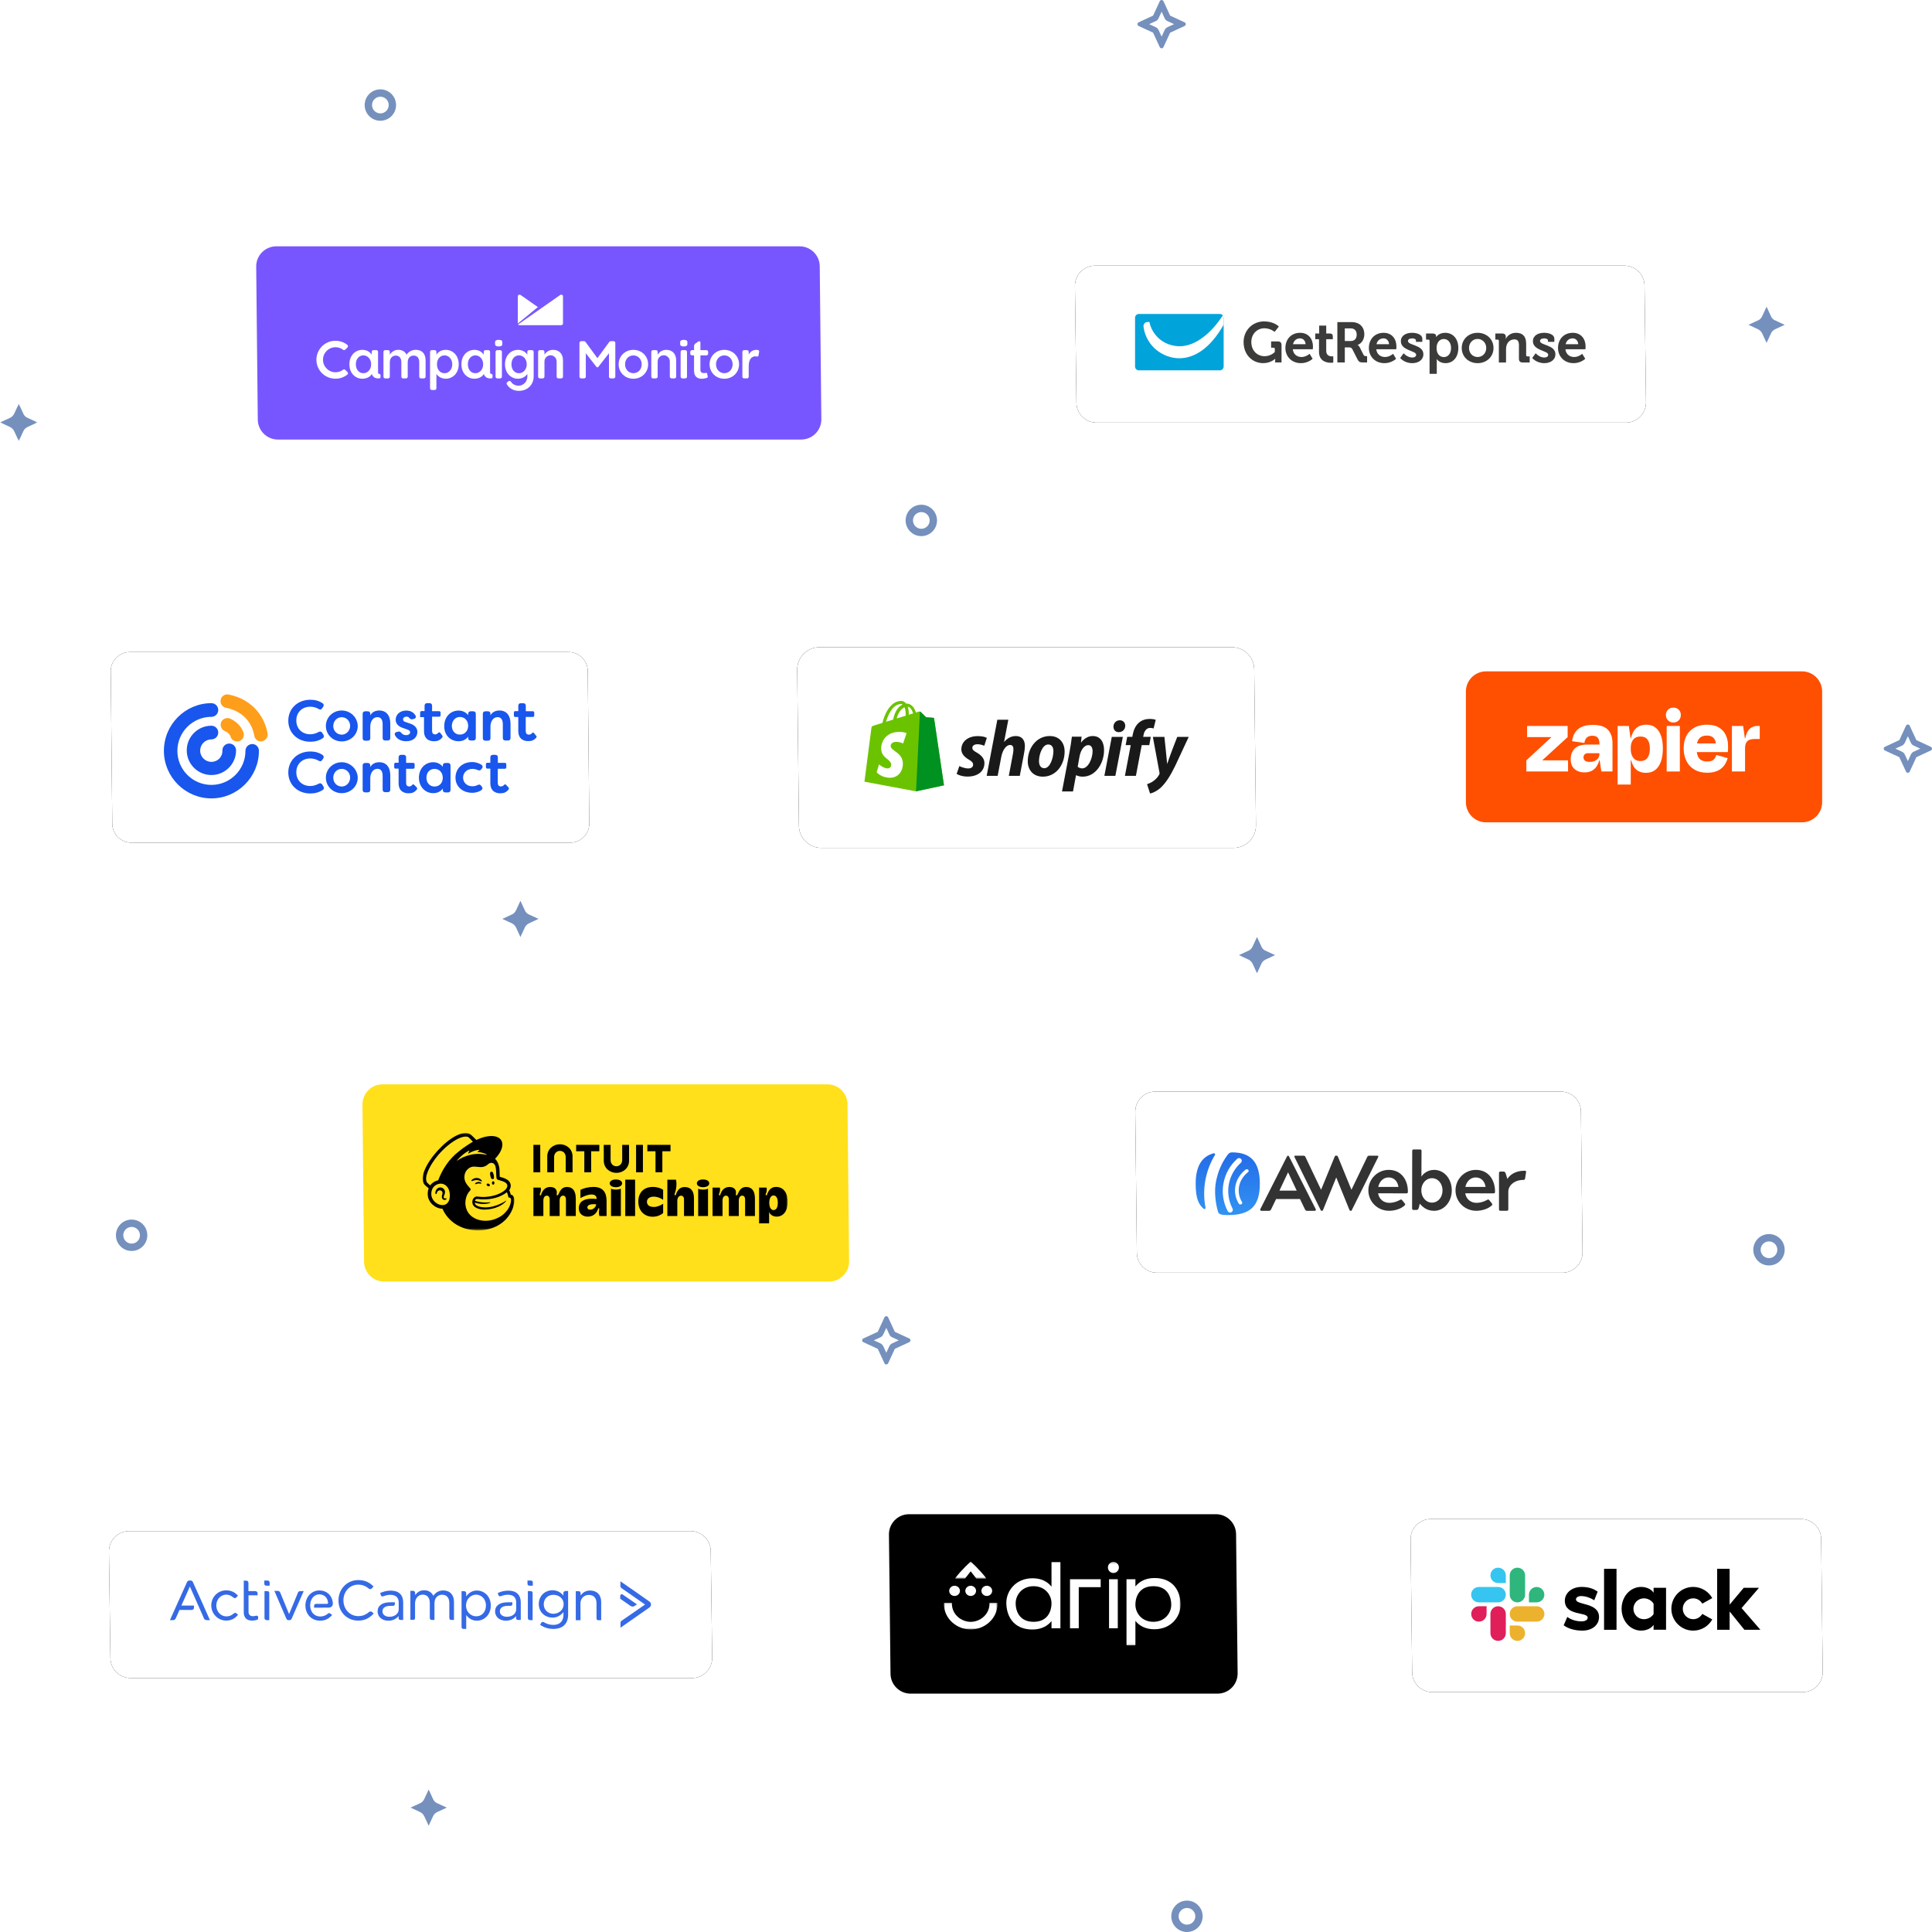 <?xml version="1.0" encoding="UTF-8"?>
<svg width="800px" height="800px" viewBox="0 0 800 800" version="1.1" xmlns="http://www.w3.org/2000/svg" xmlns:xlink="http://www.w3.org/1999/xlink">
    <title>sync-across-platforms-mobile</title>
    <defs>
        <path d="M8.441,0 L227.623,0 C232.185,-1.70419744e-14 235.898,3.666 235.957,8.227 L236.576,56.564 C236.635,61.166 232.952,64.945 228.35,65.004 C228.314,65.005 228.279,65.005 228.243,65.005 L9.061,65.005 C4.5,65.005 0.786,61.338 0.728,56.778 L0.108,8.441 C0.049,3.838 3.732,0.06 8.335,0.001 C8.37,0 8.406,6.54207871e-18 8.441,0 Z" id="path-1"></path>
        <filter x="-6.3%" y="-23.1%" width="112.6%" height="146.2%" filterUnits="objectBoundingBox" id="filter-2">
            <feOffset dx="0" dy="0" in="SourceAlpha" result="shadowOffsetOuter1"></feOffset>
            <feGaussianBlur stdDeviation="5" in="shadowOffsetOuter1" result="shadowBlurOuter1"></feGaussianBlur>
            <feColorMatrix values="0 0 0 0 0.161   0 0 0 0 0.184   0 0 0 0 0.227  0 0 0 0.147 0" type="matrix" in="shadowBlurOuter1"></feColorMatrix>
        </filter>
        <path d="M8.427,0 L176.296,0 C180.862,9.3748532e-16 184.578,3.675 184.629,8.241 L185.277,66.579 C185.328,71.182 181.639,74.954 177.036,75.005 C177.006,75.006 176.975,75.006 176.944,75.006 L9.075,75.006 C4.509,75.006 0.793,71.331 0.742,66.764 L0.094,8.427 C0.042,3.824 3.732,0.052 8.334,0.001 C8.365,0 8.396,-1.77068697e-15 8.427,0 Z" id="path-3"></path>
        <filter x="-8.0%" y="-20.0%" width="116.1%" height="140.0%" filterUnits="objectBoundingBox" id="filter-4">
            <feOffset dx="0" dy="0" in="SourceAlpha" result="shadowOffsetOuter1"></feOffset>
            <feGaussianBlur stdDeviation="5" in="shadowOffsetOuter1" result="shadowBlurOuter1"></feGaussianBlur>
            <feColorMatrix values="0 0 0 0 0.161   0 0 0 0 0.184   0 0 0 0 0.227  0 0 0 0.147 0" type="matrix" in="shadowBlurOuter1"></feColorMatrix>
        </filter>
        <linearGradient x1="50.005%" y1="-0.002%" x2="50.005%" y2="100.003%" id="linearGradient-5">
            <stop stop-color="#246BE8" offset="0%"></stop>
            <stop stop-color="#3293F2" offset="99.95%"></stop>
        </linearGradient>
        <path d="M8.449,0 L240.965,0 C245.523,9.39028113e-16 249.236,3.662 249.298,8.22 L249.903,52.39 C249.966,56.992 246.287,60.774 241.684,60.837 C241.646,60.838 241.608,60.838 241.57,60.838 L9.054,60.838 C4.496,60.838 0.783,57.176 0.721,52.618 L0.116,8.448 C0.053,3.846 3.732,0.064 8.335,0.001 C8.373,0 8.411,6.99011544e-18 8.449,0 Z" id="path-6"></path>
        <filter x="-6.0%" y="-24.7%" width="111.9%" height="149.3%" filterUnits="objectBoundingBox" id="filter-7">
            <feOffset dx="0" dy="0" in="SourceAlpha" result="shadowOffsetOuter1"></feOffset>
            <feGaussianBlur stdDeviation="5" in="shadowOffsetOuter1" result="shadowBlurOuter1"></feGaussianBlur>
            <feColorMatrix values="0 0 0 0 0.161   0 0 0 0 0.184   0 0 0 0 0.227  0 0 0 0.147 0" type="matrix" in="shadowBlurOuter1"></feColorMatrix>
        </filter>
        <path d="M9.335,0 L180.115,0 C185.173,2.6235081e-15 189.289,4.071 189.345,9.129 L190.063,73.749 C190.12,78.847 186.033,83.026 180.935,83.082 C180.901,83.083 180.867,83.083 180.833,83.083 L10.053,83.083 C4.994,83.083 0.878,79.012 0.822,73.954 L0.104,9.334 C0.047,4.236 4.134,0.057 9.232,0.001 C9.266,0 9.3,-3.54643324e-15 9.335,0 Z" id="path-8"></path>
        <filter x="-7.8%" y="-18.1%" width="115.7%" height="136.1%" filterUnits="objectBoundingBox" id="filter-9">
            <feOffset dx="0" dy="0" in="SourceAlpha" result="shadowOffsetOuter1"></feOffset>
            <feGaussianBlur stdDeviation="5" in="shadowOffsetOuter1" result="shadowBlurOuter1"></feGaussianBlur>
            <feColorMatrix values="0 0 0 0 0.161   0 0 0 0 0.184   0 0 0 0 0.227  0 0 0 0.147 0" type="matrix" in="shadowBlurOuter1"></feColorMatrix>
        </filter>
        <polygon id="path-10" points="7.88278661e-06 0.101 37.984 0.101 37.984 40.414 7.88278661e-06 40.414"></polygon>
        <polygon id="path-12" points="0 40.467 151.168 40.467 151.168 0.154 0 0.154"></polygon>
        <polygon id="path-14" points="0 0.067 22.243 0.067 22.243 11.156 0 11.156"></polygon>
        <polygon id="path-16" points="0.044 0.099 13.217 0.099 13.217 7.175 0.044 7.175"></polygon>
        <polygon id="path-18" points="0 34.928 98.037 34.928 98.037 0.225 0 0.225"></polygon>
        <polygon id="path-20" points="0.05 0.19 15.502 0.19 15.502 15.644 0.05 15.644"></polygon>
        <path d="M8.431,0 L161.775,0 C166.34,-1.88327953e-14 170.056,3.672 170.109,8.237 L170.748,63.241 C170.802,67.844 167.114,71.618 162.512,71.672 C162.48,71.672 162.447,71.672 162.415,71.672 L9.071,71.672 C4.506,71.672 0.791,68 0.738,63.435 L0.098,8.431 C0.045,3.828 3.732,0.054 8.335,0.001 C8.367,0 8.399,5.93356731e-18 8.431,0 Z" id="path-22"></path>
        <filter x="-8.7%" y="-20.9%" width="117.4%" height="141.9%" filterUnits="objectBoundingBox" id="filter-23">
            <feOffset dx="0" dy="0" in="SourceAlpha" result="shadowOffsetOuter1"></feOffset>
            <feGaussianBlur stdDeviation="5" in="shadowOffsetOuter1" result="shadowBlurOuter1"></feGaussianBlur>
            <feColorMatrix values="0 0 0 0 0.161   0 0 0 0 0.184   0 0 0 0 0.227  0 0 0 0.147 0" type="matrix" in="shadowBlurOuter1"></feColorMatrix>
        </filter>
        <path d="M8.783,0 L190.452,0 C194.798,8.97320585e-17 198.334,3.5 198.378,7.847 L199.011,70.927 C199.055,75.304 195.542,78.888 191.165,78.932 C191.138,78.933 191.112,78.933 191.085,78.933 L9.417,78.933 C5.07,78.933 1.534,75.432 1.491,71.086 L0.857,8.006 C0.813,3.629 4.326,0.044 8.704,0 C8.73,0 8.757,-1.7714832e-15 8.783,0 Z" id="path-24"></path>
        <filter x="-7.5%" y="-19.0%" width="115.0%" height="138.0%" filterUnits="objectBoundingBox" id="filter-25">
            <feOffset dx="0" dy="0" in="SourceAlpha" result="shadowOffsetOuter1"></feOffset>
            <feGaussianBlur stdDeviation="5" in="shadowOffsetOuter1" result="shadowBlurOuter1"></feGaussianBlur>
            <feColorMatrix values="0 0 0 0 0.161   0 0 0 0 0.184   0 0 0 0 0.227  0 0 0 0.147 0" type="matrix" in="shadowBlurOuter1"></feColorMatrix>
        </filter>
    </defs>
    <g id="sync-across-platforms-mobile" stroke="none" stroke-width="1" fill="none" fill-rule="evenodd">
        <g id="Group-25" transform="translate(445, 110)">
            <g id="Rectangle-Copy-2">
                <use fill="black" fill-opacity="1" filter="url(#filter-2)" xlink:href="#path-1"></use>
                <use fill="#FFFFFF" fill-rule="evenodd" xlink:href="#path-1"></use>
            </g>
            <g id="get-response-logo" transform="translate(25.002, 20.002)" fill-rule="nonzero">
                <path d="M183.499,12.536 C183.45,11.099 182.464,10.111 181.238,10.111 C179.707,10.111 178.626,11.03 178.297,12.536 L183.499,12.536 Z M181.238,7.803 C184.677,7.803 186.559,10.322 186.559,13.502 C186.559,13.855 186.489,14.607 186.489,14.607 L178.203,14.607 C178.437,16.726 179.991,17.831 181.803,17.831 C183.733,17.831 185.17,16.492 185.17,16.492 L186.418,18.563 C186.418,18.563 184.58,20.376 181.592,20.376 C177.613,20.376 175.14,17.504 175.14,14.089 C175.14,10.394 177.635,7.803 181.238,7.803 L181.238,7.803 Z" id="Fill-5" fill="#3B3B3A"></path>
                <path d="M70.608,12.536 C70.561,11.099 69.575,10.111 68.348,10.111 C66.818,10.111 65.736,11.03 65.408,12.536 L70.608,12.536 Z M68.348,7.803 C71.786,7.803 73.67,10.322 73.67,13.502 C73.67,13.855 73.598,14.607 73.598,14.607 L65.313,14.607 C65.547,16.726 67.101,17.831 68.914,17.831 C70.844,17.831 72.281,16.492 72.281,16.492 L73.526,18.563 C73.526,18.563 71.692,20.376 68.703,20.376 C64.723,20.376 62.251,17.504 62.251,14.089 C62.251,10.394 64.747,7.803 68.348,7.803 L68.348,7.803 Z" id="Fill-6" fill="#3B3B3A"></path>
                <path d="M105.177,12.536 C105.128,11.099 104.141,10.111 102.917,10.111 C101.386,10.111 100.304,11.03 99.974,12.536 L105.177,12.536 Z M102.917,7.803 C106.353,7.803 108.236,10.322 108.236,13.502 C108.236,13.855 108.165,14.607 108.165,14.607 L99.88,14.607 C100.115,16.726 101.668,17.831 103.48,17.831 C105.411,17.831 106.849,16.492 106.849,16.492 L108.096,18.563 C108.096,18.563 106.259,20.376 103.269,20.376 C99.292,20.376 96.818,17.504 96.818,14.089 C96.818,10.394 99.314,7.803 102.917,7.803 L102.917,7.803 Z" id="Fill-7" fill="#3B3B3A"></path>
                <path d="M150.647,11.147 C150.647,10.794 150.46,10.627 150.13,10.627 L149.188,10.627 L149.188,8.086 L151.943,8.086 C153.001,8.086 153.519,8.581 153.519,9.428 L153.519,9.781 C153.519,10.039 153.474,10.298 153.474,10.298 L153.519,10.298 C154.038,9.286 155.332,7.803 157.758,7.803 C160.419,7.803 161.949,9.192 161.949,12.372 L161.949,17.056 C161.949,17.385 162.137,17.573 162.463,17.573 L163.407,17.573 L163.407,20.092 L160.558,20.092 C159.428,20.092 158.96,19.621 158.96,18.493 L158.96,12.983 C158.96,11.524 158.581,10.535 157.073,10.535 C155.472,10.535 154.273,11.546 153.85,12.983 C153.683,13.477 153.615,14.018 153.615,14.584 L153.615,20.092 L150.647,20.092 L150.647,11.147" id="Fill-8" fill="#3B3B3A"></path>
                <path d="M141.839,17.831 C143.793,17.831 145.417,16.328 145.417,14.089 C145.417,11.877 143.793,10.347 141.839,10.347 C139.907,10.347 138.284,11.877 138.284,14.089 C138.284,16.328 139.907,17.831 141.839,17.831 Z M141.839,7.803 C145.511,7.803 148.431,10.416 148.431,14.089 C148.431,17.786 145.511,20.376 141.839,20.376 C138.19,20.376 135.271,17.786 135.271,14.089 C135.271,10.416 138.19,7.803 141.839,7.803 L141.839,7.803 Z" id="Fill-9" fill="#3B3B3A"></path>
                <path d="M127.862,17.854 C129.628,17.854 130.851,16.374 130.851,14.089 C130.851,11.71 129.461,10.37 127.837,10.37 C125.837,10.37 124.848,12.206 124.848,14.065 C124.848,16.726 126.308,17.854 127.862,17.854 Z M133.866,14.089 C133.866,17.809 131.792,20.376 128.544,20.376 C125.953,20.376 124.941,18.678 124.941,18.678 L124.897,18.678 C124.897,18.678 124.941,19.103 124.941,19.714 L124.941,24.8 L121.953,24.8 L121.953,11.147 C121.953,10.794 121.764,10.627 121.435,10.627 L120.493,10.627 L120.493,8.086 L123.128,8.086 C124.213,8.086 124.66,8.533 124.66,9.145 C124.66,9.405 124.66,9.569 124.66,9.569 L124.707,9.569 C124.707,9.569 125.696,7.803 128.427,7.803 C131.605,7.803 133.866,10.277 133.866,14.089 L133.866,14.089 Z" id="Fill-10" fill="#3B3B3A"></path>
                <path d="M111.195,16.279 C111.195,16.279 112.725,18.043 114.774,18.043 C115.694,18.043 116.399,17.667 116.399,16.869 C116.399,15.173 110.066,15.195 110.066,11.312 C110.066,8.91 112.231,7.803 114.73,7.803 C116.351,7.803 118.941,8.345 118.941,10.301 L118.941,11.547 L116.305,11.547 L116.305,10.96 C116.305,10.394 115.458,10.111 114.797,10.111 C113.739,10.111 113.008,10.488 113.008,11.195 C113.008,13.077 119.389,12.701 119.389,16.701 C119.389,18.964 117.387,20.376 114.774,20.376 C111.48,20.376 109.783,18.232 109.783,18.232 L111.195,16.279" id="Fill-11" fill="#3B3B3A"></path>
                <path d="M165.875,16.279 C165.875,16.279 167.403,18.043 169.454,18.043 C170.371,18.043 171.078,17.667 171.078,16.869 C171.078,15.173 164.746,15.195 164.746,11.312 C164.746,8.91 166.911,7.803 169.408,7.803 C171.031,7.803 173.619,8.345 173.619,10.301 L173.619,11.547 L170.983,11.547 L170.983,10.96 C170.983,10.394 170.136,10.111 169.477,10.111 C168.418,10.111 167.688,10.488 167.688,11.195 C167.688,13.077 174.065,12.701 174.065,16.701 C174.065,18.964 172.066,20.376 169.454,20.376 C166.16,20.376 164.463,18.232 164.463,18.232 L165.875,16.279" id="Fill-12" fill="#3B3B3A"></path>
                <path d="M81.538,17.573 C80.712,17.573 79.16,17.29 79.16,15.313 L79.16,10.464 L81.891,10.464 L81.891,9.359 C81.891,8.479 81.497,8.086 80.616,8.086 L79.16,8.086 L79.16,4.814 L76.241,4.814 L76.241,8.086 L74.616,8.086 L74.616,10.464 L76.17,10.464 L76.17,15.69 C76.17,19.714 79.49,20.212 81.161,20.212 C81.703,20.212 82.079,20.14 82.079,20.14 L82.079,17.526 C82.079,17.526 81.867,17.573 81.538,17.573" id="Fill-13" fill="#3B3B3A"></path>
                <path d="M53.445,3.081 C57.542,3.081 59.544,5.202 59.544,5.202 L57.801,7.415 C57.801,7.415 56.058,5.93 53.516,5.93 C50.619,5.93 48.146,8.216 48.146,11.607 C48.146,15.258 50.64,17.494 53.633,17.494 C56.293,17.494 57.872,15.752 57.872,15.752 L57.872,14.503 C57.872,14.151 57.683,13.987 57.353,13.987 L56.34,13.987 L56.34,11.372 L59.049,11.372 C60.178,11.372 60.65,11.842 60.65,12.95 L60.65,20.086 L58.012,20.086 L58.012,19.284 C58.012,18.933 58.037,18.578 58.037,18.578 L57.988,18.578 C57.988,18.578 56.201,20.368 53.068,20.368 C48.687,20.368 44.942,17.022 44.942,11.632 C44.942,6.825 48.593,3.081 53.445,3.081" id="Fill-14" fill="#3B3B3A"></path>
                <path d="M89.304,11.207 C90.856,11.207 91.775,10.241 91.775,8.57 C91.775,6.921 90.856,5.979 89.348,5.979 L86.853,5.979 L86.853,11.207 L89.304,11.207 Z M83.769,3.364 L89.725,3.364 C92.787,3.364 94.93,5.249 94.93,8.406 C94.93,11.419 92.859,12.667 92.152,12.81 L92.152,12.854 C92.152,12.854 92.671,13.092 92.977,13.705 L94.603,16.929 C94.859,17.424 95.262,17.471 95.779,17.471 L96.084,17.471 L96.084,20.086 L94.46,20.086 C93.213,20.086 92.671,19.897 92.128,18.838 L89.987,14.623 C89.634,13.961 89.28,13.844 88.408,13.844 L86.853,13.844 L86.853,20.086 L83.769,20.086 L83.769,3.364 L83.769,3.364 Z" id="Fill-15" fill="#3B3B3A"></path>
                <path d="M36.687,21.778 C36.687,22.643 35.985,23.346 35.118,23.346 L1.569,23.346 C0.702,23.346 3.70102517e-15,22.643 3.70102517e-15,21.778 L3.70102517e-15,1.57 C3.70102517e-15,0.703 0.702,0 1.569,0 L35.118,0 C35.985,0 36.687,0.703 36.687,1.57 L36.687,21.778" id="Fill-16" fill="#00A3DA"></path>
                <path d="M36.334,0.587 C32.007,7.342 25.244,13.511 18.295,13.364 C15.733,13.308 12.824,12.563 10.345,10.547 C8.492,9.041 6.644,6.675 5.942,3.334 C5.629,3.334 5.452,3.334 5.167,3.334 C4.04,3.334 3.369,4.333 3.502,5.251 C3.531,5.459 3.573,5.703 3.613,5.949 C4.14,9.223 6.09,12.902 9.322,15.281 C11.83,17.127 14.951,18.353 18.343,18.344 C24.449,18.325 30.995,14.462 36.688,4.454 L36.688,1.57 C36.688,1.196 36.552,0.857 36.334,0.587" id="Fill-17" fill="#FFFFFE"></path>
            </g>
        </g>
        <g id="Group-17-Copy-2" transform="translate(470, 452)">
            <g id="Rectangle">
                <use fill="black" fill-opacity="1" filter="url(#filter-4)" xlink:href="#path-3"></use>
                <use fill="#FFFFFF" fill-rule="evenodd" xlink:href="#path-3"></use>
            </g>
            <g id="AW_INLINE_PRIMARY" transform="translate(25.1, 23.96)" fill-rule="nonzero">
                <path d="M26.771,24.708 L37.618,3.295 C37.869,2.844 37.969,2.594 38.189,2.594 L38.289,2.594 C38.54,2.594 38.61,2.844 38.86,3.295 L49.707,24.708 C49.897,25.059 49.677,25.409 49.256,25.409 L46.131,25.409 C45.651,25.409 45.49,25.249 45.21,24.708 L43.197,20.532 L33.301,20.532 L31.288,24.708 C30.998,25.249 30.838,25.409 30.367,25.409 L27.212,25.409 C26.801,25.409 26.611,25.059 26.771,24.708 M41.835,17.046 L38.289,9.515 L38.229,9.515 L34.684,17.046 L41.835,17.046 Z" id="Shape" fill="#333333"></path>
                <path d="M44.609,2.594 C45.12,2.594 45.34,2.754 45.53,3.285 L51.93,16.696 L57.449,3.255 C57.479,3.165 57.509,3.065 57.549,3.005 C57.679,2.724 57.769,2.594 57.96,2.594 L58.47,2.594 C58.661,2.594 58.761,2.724 58.881,3.005 C58.941,3.065 58.981,3.165 59.011,3.255 L64.5,16.696 L70.96,3.285 C71.15,2.754 71.37,2.594 71.881,2.594 L75.166,2.594 C75.677,2.594 75.737,2.754 75.517,3.285 L64.85,24.718 C64.66,25.189 64.56,25.409 64.339,25.409 L64.049,25.409 C63.859,25.409 63.728,25.189 63.538,24.718 L58.21,11.598 L52.882,24.718 C52.691,25.159 52.591,25.409 52.371,25.409 L52.08,25.409 C51.89,25.409 51.79,25.189 51.57,24.718 L40.993,3.285 C40.743,2.754 40.803,2.594 41.314,2.594 L44.609,2.594 Z" id="Path" fill="#333333"></path>
                <path d="M79.934,8.463 C85.202,8.463 87.876,12.68 87.876,17.427 C87.876,17.998 87.776,18.188 87.205,18.188 L75.527,18.158 C76.007,20.902 78.141,22.114 80.184,22.114 C81.266,22.114 82.768,21.894 84.461,20.962 C84.751,20.832 84.911,20.712 85.071,20.712 C85.202,20.712 85.322,20.812 85.482,21.002 L86.474,22.214 C86.794,22.625 86.854,22.855 86.574,23.136 C85.071,24.608 82.457,25.399 80.094,25.399 C75.276,25.399 71.51,21.603 71.51,16.946 C71.51,12.289 75.276,8.463 79.934,8.463 M83.96,15.514 C83.709,13.531 82.427,11.588 79.873,11.588 C77.67,11.588 76.078,13.311 75.597,15.514 L83.96,15.514 Z" id="Shape" fill="#333333"></path>
                <path d="M93.474,11.267 C93.925,10.466 95.708,8.463 98.713,8.463 C103.019,8.463 106.054,12.289 106.054,16.956 C106.054,21.483 103.019,25.409 98.713,25.409 C95.718,25.409 93.955,23.817 92.813,22.445 L92.333,24.358 C92.042,24.838 91.922,25.059 91.501,25.059 L90.32,25.059 C89.779,25.059 89.618,24.898 89.618,24.358 L89.669,0.701 C89.669,0.16 89.829,0 90.37,0 L92.823,0 C93.364,0 93.525,0.16 93.525,0.701 L93.474,11.267 Z M102.218,16.946 C102.218,14.142 100.365,11.908 97.841,11.908 C95.287,11.908 93.434,14.202 93.434,16.946 C93.434,19.69 95.287,22.024 97.841,22.024 C100.365,22.024 102.218,19.821 102.218,16.946" id="Shape" fill="#333333"></path>
                <path d="M116.019,8.463 C121.287,8.463 123.962,12.68 123.962,17.427 C123.962,17.998 123.861,18.188 123.29,18.188 L111.612,18.158 C112.093,20.902 114.226,22.114 116.27,22.114 C117.351,22.114 118.854,21.894 120.546,20.962 C120.837,20.832 120.997,20.712 121.157,20.712 C121.287,20.712 121.408,20.812 121.568,21.002 L122.559,22.214 C122.88,22.625 122.94,22.855 122.66,23.136 C121.157,24.608 118.543,25.399 116.18,25.399 C111.362,25.399 107.596,21.603 107.596,16.946 C107.596,12.289 111.362,8.463 116.019,8.463 M120.035,15.514 C119.785,13.531 118.503,11.588 115.949,11.588 C113.746,11.588 112.153,13.311 111.673,15.514 L120.035,15.514 Z" id="Shape" fill="#333333"></path>
                <path d="M129.46,17.457 L129.46,24.698 C129.46,25.239 129.3,25.399 128.759,25.399 L126.305,25.399 C125.764,25.399 125.604,25.239 125.604,24.698 L125.604,9.865 C125.604,9.324 125.764,9.164 126.305,9.164 L127.517,9.164 C127.928,9.164 128.088,9.354 128.348,9.865 L129.079,12.229 C130.001,10.606 132.324,8.814 136.16,8.814 C136.801,8.814 136.861,9.004 136.801,9.455 L136.421,11.948 C136.321,12.489 136.17,12.619 135.66,12.619 C132.034,12.609 129.46,14.903 129.46,17.457" id="Path" fill="#333333"></path>
                <path d="M15.023,1.212 C14.402,1.212 13.811,1.492 13.431,1.973 C10.737,5.408 9.114,9.485 8.373,13.531 C7.732,17.066 8.032,21.573 9.234,25.72 C9.485,26.581 9.915,27.182 13.321,27.182 L13.321,27.182 L13.321,27.182 C22.495,27.182 26.571,23.606 26.571,14.192 L26.571,14.192 C26.571,5.058 22.685,1.212 15.023,1.212 M14.783,26.01 C14.222,26.291 13.541,26.08 13.26,25.529 C13.26,25.519 13.25,25.509 13.25,25.499 L13.25,25.499 C11.408,21.994 10.787,18.008 11.508,14.062 C12.229,10.106 14.212,6.57 17.187,3.886 L17.187,3.886 C17.197,3.876 17.197,3.876 17.207,3.866 C17.677,3.455 18.388,3.495 18.809,3.956 C19.23,4.417 19.19,5.108 18.719,5.519 C18.709,5.529 18.709,5.529 18.699,5.529 L18.699,5.529 C16.185,7.812 14.372,10.887 13.731,14.442 C13.09,17.988 13.701,21.473 15.254,24.458 L15.244,24.458 C15.254,24.478 15.264,24.488 15.274,24.508 C15.554,25.069 15.334,25.73 14.783,26.01 M21.684,9.395 C21.673,9.405 21.653,9.415 21.643,9.425 C19.801,10.887 18.469,12.88 17.998,15.203 C17.527,17.537 18.008,19.831 19.19,21.774 L19.18,21.774 C19.19,21.784 19.2,21.804 19.21,21.814 C19.4,22.144 19.26,22.555 18.879,22.725 C18.499,22.895 18.038,22.765 17.848,22.435 C17.838,22.425 17.838,22.415 17.838,22.405 L17.838,22.405 C16.495,20.201 15.955,17.607 16.485,14.963 C17.016,12.319 18.529,10.056 20.632,8.393 L20.632,8.393 C20.642,8.383 20.652,8.363 20.672,8.353 C20.992,8.103 21.483,8.133 21.754,8.423 C22.034,8.713 22.004,9.144 21.684,9.395 M4.086,24.087 C4.176,24.548 3.616,24.858 3.265,24.538 C1.252,22.725 0,20.422 0,14.192 L0,14.192 C0,6.18 3.145,2.754 7.431,1.592 C7.852,1.472 8.213,1.933 7.982,2.304 C6.039,5.509 4.677,9.074 4.006,12.78 C3.325,16.536 3.355,20.381 4.086,24.087 Z" id="Shape" fill="url(#linearGradient-5)"></path>
            </g>
        </g>
        <g id="Group-16" transform="translate(45, 634)">
            <g id="Rectangle-Copy-2">
                <use fill="black" fill-opacity="1" filter="url(#filter-7)" xlink:href="#path-6"></use>
                <use fill="#FFFFFF" fill-rule="evenodd" xlink:href="#path-6"></use>
            </g>
            <g id="active-campaign-logo" transform="translate(25.002, 20.002)" fill="#356AE6" fill-rule="nonzero">
                <path d="M149.773,0.464 L148.42,0.464 L148.42,1.818 C148.42,2.166 148.575,2.591 149.271,2.591 L150.624,2.591 L150.624,1.237 C150.624,0.928 150.508,0.464 149.773,0.464 Z" id="Path"></path>
                <path d="M149.657,4.834 L148.575,4.834 L148.575,16.01 C148.575,16.474 148.884,16.783 149.309,16.822 L149.309,16.861 L150.547,16.861 L150.547,5.646 C150.508,5.143 150.238,4.834 149.657,4.834 Z" id="Path"></path>
                <path d="M84.148,13.574 C83.684,13.11 83.104,13.226 82.756,13.535 C81.326,14.734 80.011,15.198 78.309,15.198 C74.906,15.198 72.199,12.336 72.199,8.662 C72.199,4.989 74.829,2.166 78.309,2.166 C79.972,2.166 81.364,2.668 82.679,3.79 C82.988,4.06 83.53,4.176 83.916,3.751 C84.265,3.403 84.613,3.016 84.613,3.016 L84.69,2.939 L84.613,2.862 C83.22,1.508 81.48,0.271 78.309,0.271 C73.707,0.271 70.15,3.983 70.15,8.701 C70.15,13.458 73.63,17.054 78.27,17.054 C80.861,17.054 82.756,16.203 84.69,14.192 L84.729,14.115 L84.69,14.038 C84.69,14.115 84.574,13.96 84.148,13.574 Z" id="Path"></path>
                <path d="M113.539,4.563 C111.837,4.563 110.484,5.298 109.439,6.767 C108.975,5.839 107.893,4.486 105.65,4.486 C103.716,4.486 102.672,5.491 101.899,6.497 L101.899,5.646 C101.899,5.066 101.551,4.718 101.009,4.718 L99.926,4.718 L99.926,16.745 L101.009,16.745 C101.551,16.745 101.86,16.59 101.86,15.933 L101.86,9.938 C101.86,7.85 103.213,6.303 105.031,6.303 C106.887,6.303 107.97,7.58 107.97,9.745 L107.97,15.933 C107.97,16.513 108.279,16.783 108.821,16.783 L109.904,16.783 L109.904,9.9 C109.904,7.425 111.489,6.342 113.075,6.342 C114.969,6.342 116.052,7.618 116.052,9.784 L116.052,15.817 C116.052,16.319 116.168,16.783 116.942,16.783 L117.986,16.783 L117.986,9.397 C118.024,6.419 116.323,4.563 113.539,4.563 Z" id="Path"></path>
                <path d="M127.499,4.602 C125.72,4.602 124.251,5.375 123.052,7.038 L123.052,5.801 C123.052,5.182 122.704,4.873 122.085,4.873 L121.118,4.873 L121.118,19.645 C121.118,20.225 121.389,20.496 121.969,20.496 L123.052,20.496 L123.052,14.772 C124.251,16.319 125.681,17.093 127.499,17.093 C130.283,17.093 133.222,14.888 133.222,10.828 C133.222,6.767 130.283,4.602 127.499,4.602 Z M131.211,10.828 C131.211,13.458 129.548,15.275 127.151,15.275 C125.101,15.275 122.974,13.574 122.974,10.789 C122.974,8.005 125.101,6.303 127.151,6.303 C129.162,6.342 131.211,7.889 131.211,10.828 Z" id="Shape"></path>
                <path d="M163.27,5.685 L163.27,6.69 C162.458,5.646 161.027,4.486 158.745,4.486 C157.314,4.486 155.884,5.027 154.839,5.994 C153.718,7.038 153.099,8.546 153.099,10.171 C153.099,13.844 156,15.817 158.745,15.817 C160.524,15.817 162.032,15.082 163.308,13.535 L163.308,14.695 C163.308,17.325 161.762,18.833 159.132,18.833 C157.856,18.833 156.618,18.523 155.458,17.866 C155.149,17.673 154.917,17.595 154.723,17.595 C154.491,17.595 154.259,17.711 154.105,17.982 C153.795,18.485 153.679,18.717 153.679,18.717 L153.641,18.794 L153.718,18.833 C155.303,19.954 157.121,20.496 159.132,20.496 C162.999,20.496 165.242,18.369 165.242,14.656 L165.242,4.795 L164.159,4.795 C163.811,4.795 163.27,5.105 163.27,5.685 Z M163.386,10.287 C163.386,12.761 161.22,14.231 159.132,14.231 C156.85,14.231 155.149,12.529 155.149,10.287 C155.149,8.005 156.85,6.381 159.132,6.381 C161.181,6.342 163.386,7.696 163.386,10.287 Z" id="Shape"></path>
                <path d="M174.368,4.602 C172.667,4.602 171.352,5.298 170.424,6.69 L170.424,5.685 C170.424,5.105 169.96,4.873 169.496,4.873 L168.413,4.873 L168.413,16.899 L170.385,16.899 L170.347,10.016 C170.347,7.889 171.777,6.419 173.827,6.419 C175.838,6.419 176.998,7.696 176.998,9.9 L176.998,16.087 C176.998,16.667 177.269,16.899 177.771,16.899 L178.932,16.899 L178.932,9.397 C178.97,6.458 177.191,4.602 174.368,4.602 Z" id="Path"></path>
                <path d="M140.492,4.641 C138.984,4.641 137.631,4.95 136.161,5.607 L136.084,5.646 L136.123,5.723 C136.123,5.723 136.316,6.265 136.471,6.651 C136.625,7.038 137.089,7.077 137.437,6.922 C138.443,6.535 139.332,6.342 140.338,6.342 C142.542,6.342 143.741,7.464 143.741,9.474 L143.741,12.375 C143.741,14.192 142.117,15.468 139.874,15.468 C138.482,15.468 136.973,14.772 136.973,13.226 C136.973,11.756 138.172,10.944 140.338,10.944 L141.305,10.944 C141.885,10.944 142.155,10.673 142.155,10.132 L142.155,9.474 L140.144,9.474 C136.857,9.474 135.001,10.867 135.001,13.264 C135.001,15.082 136.393,17.093 139.526,17.093 C141.227,17.093 142.658,16.435 143.702,15.198 L143.702,16.01 C143.702,16.551 143.973,16.783 144.553,16.783 L145.636,16.783 L145.636,9.436 C145.597,6.381 143.779,4.641 140.492,4.641 Z" id="Path"></path>
                <path d="M91.805,4.641 C89.949,4.641 88.634,5.105 87.474,5.607 L87.397,5.685 L87.436,5.762 C87.436,5.762 87.629,6.303 87.784,6.69 C87.938,7.077 88.402,7.115 88.75,6.961 C89.756,6.574 90.645,6.381 91.651,6.381 C93.855,6.381 95.092,7.502 95.092,9.513 L95.092,12.375 C95.092,14.192 93.468,15.468 91.225,15.468 C89.833,15.468 88.364,14.772 88.364,13.226 C88.364,11.756 89.562,10.944 91.689,10.944 L92.656,10.944 C93.236,10.944 93.507,10.673 93.507,10.132 L93.507,9.474 L91.535,9.474 C88.248,9.474 86.353,10.867 86.353,13.264 C86.353,15.082 87.745,17.093 90.839,17.093 C92.54,17.093 93.971,16.435 95.054,15.198 L95.054,16.01 C95.054,16.551 95.324,16.783 95.866,16.783 L96.949,16.783 L96.949,9.436 C96.91,6.381 95.092,4.641 91.805,4.641 Z" id="Path"></path>
                <path d="M198.847,9.126 C198.577,8.894 187.555,1.199 187.053,0.889 L186.898,0.773 L186.898,2.668 C186.898,3.287 187.207,3.48 187.594,3.79 L187.671,3.828 C188.213,4.215 196.063,9.668 197.107,10.403 C196.063,11.137 188.097,16.667 187.594,16.977 C186.975,17.363 186.937,17.634 186.937,18.175 L186.937,19.993 C186.937,19.993 198.654,11.833 198.886,11.64 L198.886,11.64 C199.427,11.253 199.543,10.751 199.543,10.441 L199.543,10.209 C199.543,9.822 199.311,9.436 198.847,9.126 Z" id="Path"></path>
                <path d="M191.964,11.253 C192.273,11.253 192.583,11.137 192.892,10.905 C193.279,10.635 193.627,10.403 193.627,10.403 L193.743,10.325 L193.627,10.248 C193.588,10.209 188.445,6.651 187.903,6.303 C187.671,6.11 187.362,6.071 187.169,6.187 C186.975,6.303 186.82,6.497 186.82,6.806 L186.82,8.005 L186.859,8.044 C186.898,8.082 190.417,10.519 191.113,10.983 C191.422,11.176 191.693,11.253 191.964,11.253 Z" id="Path"></path>
                <path d="M27.959,14.076 C27.534,13.651 26.992,13.922 26.76,14.115 C25.871,14.927 24.866,15.314 23.783,15.314 C21.424,15.314 19.568,13.342 19.568,10.789 C19.568,8.276 21.385,6.303 23.667,6.303 C24.982,6.303 25.832,6.883 26.528,7.425 C27.031,7.85 27.457,7.889 27.805,7.502 C28.114,7.193 28.462,6.806 28.462,6.806 L28.539,6.729 L28.462,6.651 C27.109,5.182 25.6,4.525 23.667,4.525 C20.225,4.525 17.479,7.27 17.479,10.789 C17.479,14.231 20.264,17.054 23.667,17.054 C26.18,17.054 27.611,15.778 28.539,14.695 L28.617,14.695 L28.539,14.618 C28.539,14.618 28.346,14.463 27.959,14.076 Z" id="Path"></path>
                <path d="M40.798,0.464 L39.445,0.464 L39.445,1.818 C39.445,2.166 39.599,2.591 40.295,2.591 L41.649,2.591 L41.649,1.392 C41.688,0.851 41.339,0.464 40.798,0.464 Z" id="Path"></path>
                <path d="M40.643,4.834 L39.522,4.834 L39.522,16.01 C39.522,16.474 39.831,16.783 40.257,16.822 L40.257,16.861 L41.494,16.861 L41.494,5.646 C41.533,5.143 41.223,4.834 40.643,4.834 Z" id="Path"></path>
                <path d="M53.366,5.491 C53.212,5.917 50.273,13.032 49.692,14.347 C49.151,12.994 46.212,5.878 46.057,5.491 C45.864,5.027 45.477,4.757 44.975,4.757 L43.582,4.757 L43.66,4.873 C43.698,5.027 48.378,15.817 48.571,16.242 C48.764,16.745 49.074,16.861 49.576,16.861 L49.808,16.861 C50.273,16.861 50.582,16.667 50.775,16.242 C50.969,15.817 55.648,5.105 55.687,4.989 L55.764,4.834 L54.41,4.834 C53.908,4.834 53.56,5.027 53.366,5.491 Z" id="Path"></path>
                <path d="M65.47,10.132 L60.868,10.132 C60.366,10.132 60.056,10.441 60.056,10.944 L60.056,11.717 L60.172,11.717 C62.377,11.679 64.929,11.679 65.973,11.679 C66.592,11.679 67.056,11.524 67.404,11.176 C67.713,10.828 67.868,10.287 67.829,9.668 C67.481,6.574 65.277,4.563 62.261,4.563 C58.974,4.563 56.46,7.27 56.46,10.828 C56.46,14.424 59.051,17.093 62.493,17.093 C64.504,17.093 66.012,16.397 67.443,14.85 L67.52,14.772 L67.443,14.695 C67.443,14.695 67.172,14.463 66.862,14.192 C66.398,13.806 65.973,13.96 65.741,14.192 C64.89,14.966 63.846,15.352 62.57,15.352 C60.366,15.352 58.742,13.767 58.471,11.408 C58.471,11.408 58.432,11.137 58.432,10.789 C58.432,10.403 58.471,10.132 58.471,10.132 C58.703,7.812 60.25,6.187 62.222,6.187 C64.194,6.187 65.625,7.502 65.818,9.513 C65.857,9.706 65.818,9.861 65.78,9.938 C65.664,10.093 65.586,10.132 65.47,10.132 Z" id="Path"></path>
                <path d="M9.861,1.083 L9.861,1.083 C9.629,0.619 9.358,0.464 8.856,0.464 L8.392,0.464 C8.005,0.464 7.657,0.696 7.464,1.044 C7.309,1.392 0.503,16.551 0.425,16.706 L0.348,16.861 L1.624,16.861 C2.166,16.861 2.514,16.629 2.784,16.087 C3.016,15.623 4.138,13.071 4.331,12.645 L9.32,12.645 C9.938,12.645 10.325,12.259 10.325,11.679 L10.325,10.828 L5.105,10.828 L8.624,2.939 C9.358,4.563 14.27,15.778 14.502,16.242 C14.811,16.861 15.546,16.861 15.778,16.861 L16.938,16.861 L16.861,16.706 C16.861,16.551 10.093,1.586 9.861,1.083 Z" id="Path"></path>
                <path d="M36.66,15.12 C36.467,15.004 36.196,14.966 35.926,15.043 C35.5,15.159 35.191,15.236 34.804,15.236 C33.567,15.236 32.909,14.618 32.909,13.342 L32.909,6.574 L36.66,6.574 L36.66,5.762 C36.66,5.143 36.119,4.834 35.655,4.834 L32.871,4.834 L32.871,1.431 C32.871,0.889 32.484,0.503 31.904,0.503 L30.937,0.503 L30.937,13.612 C30.937,15.817 32.136,17.054 34.379,17.054 C35.229,17.054 36.196,16.861 36.815,16.551 L36.854,16.513 L36.854,16.474 C36.854,16.474 36.892,16.126 36.892,15.701 C36.931,15.391 36.776,15.236 36.66,15.12 Z" id="Path"></path>
            </g>
        </g>
        <g id="Group-17" transform="translate(330, 268)">
            <g id="Rectangle">
                <use fill="black" fill-opacity="1" filter="url(#filter-9)" xlink:href="#path-8"></use>
                <use fill="#FFFFFF" fill-rule="evenodd" xlink:href="#path-8"></use>
            </g>
            <g id="shopify-logo" transform="translate(27.694, 22.155)" fill-rule="nonzero">
                <path d="M15.425,1.372 C15.633,1.372 15.843,1.443 16.044,1.581 C14.497,2.309 12.837,4.144 12.137,7.807 C11.113,8.124 10.112,8.434 9.186,8.721 C10.007,5.927 11.956,1.372 15.425,1.372 Z M16.86,2.73 C17.157,3.474 17.35,4.542 17.35,5.984 C17.35,6.058 17.349,6.125 17.349,6.193 C16.173,6.557 14.896,6.953 13.616,7.349 C14.335,4.575 15.682,3.236 16.86,2.73 Z M20.423,5.242 C19.886,5.408 19.277,5.597 18.616,5.801 C18.616,5.674 18.617,5.548 18.617,5.412 C18.617,4.217 18.451,3.256 18.185,2.493 C19.253,2.628 19.965,3.843 20.423,5.242 Z M29.097,7.368 C29.071,7.18 28.906,7.076 28.77,7.064 C28.634,7.053 25.755,6.839 25.755,6.839 C25.755,6.839 23.756,4.855 23.537,4.635 C23.317,4.416 22.889,4.482 22.722,4.531 C22.698,4.539 22.285,4.666 21.603,4.877 C20.936,2.955 19.757,1.189 17.684,1.189 C17.627,1.189 17.568,1.192 17.508,1.195 C16.919,0.415 16.188,0.076 15.558,0.076 C10.728,0.076 8.42,6.114 7.697,9.182 C5.82,9.764 4.487,10.177 4.317,10.231 C3.269,10.559 3.236,10.592 3.098,11.58 C2.995,12.327 0.254,33.524 0.254,33.524 L21.612,37.526 L33.185,35.023 C33.185,35.023 29.122,7.556 29.097,7.368 L29.097,7.368 Z" id="Fill-4" fill="#6BC300"></path>
                <path d="M28.77,7.064 C28.634,7.053 25.755,6.839 25.755,6.839 C25.755,6.839 23.756,4.855 23.537,4.635 C23.455,4.553 23.344,4.511 23.228,4.493 L21.613,37.526 L33.185,35.023 C33.185,35.023 29.122,7.557 29.097,7.368 C29.071,7.18 28.906,7.076 28.77,7.064" id="Fill-5" fill="#009221"></path>
                <path d="M17.684,13.459 L16.257,17.703 C16.257,17.703 15.006,17.036 13.474,17.036 C11.227,17.036 11.114,18.446 11.114,18.801 C11.114,20.74 16.167,21.483 16.167,26.024 C16.167,29.596 13.902,31.897 10.846,31.897 C7.18,31.897 5.305,29.615 5.305,29.615 L6.287,26.371 C6.287,26.371 8.214,28.026 9.84,28.026 C10.903,28.026 11.335,27.189 11.335,26.578 C11.335,24.049 7.189,23.936 7.189,19.781 C7.189,16.284 9.699,12.899 14.767,12.899 C16.719,12.899 17.684,13.459 17.684,13.459" id="Fill-6" fill="#FFFFFE"></path>
                <path d="M46.676,21.416 C45.521,20.79 44.928,20.262 44.928,19.536 C44.928,18.613 45.753,18.019 47.039,18.019 C48.537,18.019 49.874,18.646 49.874,18.646 L50.93,15.414 C50.93,15.414 49.96,14.656 47.105,14.656 C43.131,14.656 40.377,16.931 40.377,20.13 C40.377,21.944 41.663,23.329 43.378,24.318 C44.763,25.109 45.258,25.67 45.258,26.495 C45.258,27.352 44.565,28.044 43.279,28.044 C41.363,28.044 39.553,27.055 39.553,27.055 L38.432,30.287 C38.432,30.287 40.104,31.408 42.916,31.408 C47.006,31.408 49.94,29.396 49.94,25.769 C49.94,23.823 48.457,22.438 46.676,21.416" id="Fill-7" fill="#1A1919"></path>
                <path d="M62.966,14.623 C60.955,14.623 59.372,15.579 58.152,17.03 L58.086,16.997 L59.833,7.863 L55.283,7.863 L50.864,31.111 L55.414,31.111 L56.932,23.164 C57.525,20.163 59.075,18.316 60.526,18.316 C61.548,18.316 61.944,19.009 61.944,19.998 C61.944,20.624 61.878,21.383 61.746,22.01 L60.031,31.111 L64.582,31.111 L66.363,21.713 C66.56,20.723 66.693,19.536 66.693,18.745 C66.693,16.173 65.34,14.623 62.966,14.623" id="Fill-8" fill="#1A1919"></path>
                <path d="M74.739,27.945 C73.189,27.945 72.53,26.626 72.53,24.978 C72.53,22.372 73.882,18.118 76.355,18.118 C77.97,18.118 78.498,19.503 78.498,20.855 C78.498,23.658 77.146,27.945 74.739,27.945 Z M76.981,14.623 C71.507,14.623 67.88,19.569 67.88,25.076 C67.88,28.605 70.056,31.441 74.145,31.441 C79.52,31.441 83.148,26.626 83.148,20.987 C83.148,17.723 81.235,14.623 76.981,14.623 L76.981,14.623 Z" id="Fill-9" fill="#1A1919"></path>
                <path d="M90.436,28.011 C89.254,28.011 88.556,27.352 88.556,27.352 L89.315,23.098 C89.842,20.262 91.326,18.382 92.909,18.382 C94.294,18.382 94.723,19.668 94.723,20.888 C94.723,23.823 92.975,28.011 90.436,28.011 Z M94.789,14.623 C91.717,14.623 89.974,17.327 89.974,17.327 L89.908,17.327 L90.172,14.887 L86.149,14.887 C85.951,16.536 85.588,19.042 85.226,20.921 L82.06,37.574 L86.611,37.574 L87.864,30.847 L87.963,30.847 C87.963,30.847 88.897,31.441 90.634,31.441 C95.976,31.441 99.471,25.967 99.471,20.427 C99.471,17.36 98.119,14.623 94.789,14.623 L94.789,14.623 Z" id="Fill-10" fill="#1A1919"></path>
                <path d="M105.968,8.094 C104.517,8.094 103.363,9.248 103.363,10.732 C103.363,12.084 104.22,13.007 105.506,13.007 L105.572,13.007 C106.99,13.007 108.21,12.051 108.243,10.369 C108.243,9.05 107.353,8.094 105.968,8.094" id="Fill-11" fill="#1A1919"></path>
                <polyline id="Fill-12" fill="#1A1919" points="99.604 31.111 104.154 31.111 107.254 14.986 102.67 14.986 99.604 31.111"></polyline>
                <path d="M118.828,14.953 L115.663,14.953 L115.827,14.194 C116.091,12.645 117.015,11.259 118.532,11.259 C119.342,11.259 119.982,11.49 119.982,11.49 L120.873,7.929 C120.873,7.929 120.081,7.533 118.4,7.533 C116.784,7.533 115.168,7.995 113.948,9.05 C112.398,10.369 111.673,12.282 111.31,14.194 L111.178,14.953 L109.067,14.953 L108.408,18.382 L110.518,18.382 L108.111,31.111 L112.662,31.111 L115.069,18.382 L118.202,18.382 L118.828,14.953" id="Fill-13" fill="#1A1919"></path>
                <path d="M129.776,14.986 C129.776,14.986 126.932,22.153 125.655,26.066 L125.589,26.066 C125.501,24.806 124.467,14.986 124.467,14.986 L119.686,14.986 L122.423,29.792 C122.489,30.122 122.456,30.319 122.324,30.551 C121.796,31.573 120.906,32.562 119.851,33.287 C118.994,33.914 118.037,34.31 117.279,34.573 L118.532,38.432 C119.455,38.234 121.368,37.475 122.983,35.959 C125.061,34.013 126.974,31.012 128.952,26.923 L134.525,14.986 L129.776,14.986" id="Fill-14" fill="#1A1919"></path>
            </g>
        </g>
        <g id="Group-16-Copy" transform="translate(150, 449)">
            <path d="M8.419,0 L192.599,0 C197.169,9.36944293e-16 200.886,3.68 200.933,8.249 L201.596,73.254 C201.643,77.856 197.95,81.625 193.348,81.672 C193.319,81.673 193.291,81.673 193.263,81.673 L9.083,81.673 C4.513,81.673 0.796,77.993 0.749,73.424 L0.086,8.419 C0.039,3.817 3.732,0.047 8.334,0 C8.363,0 8.391,-3.54750662e-15 8.419,0 Z" id="Rectangle-Copy-2" fill="#FFE01B"></path>
            <g id="Group-35" transform="translate(25.002, 20.002)">
                <path d="M28.572,19.204 C28.866,19.169 29.148,19.168 29.407,19.204 C29.557,18.86 29.583,18.268 29.448,17.622 C29.248,16.663 28.976,16.082 28.416,16.172 C27.855,16.263 27.834,16.958 28.035,17.917 C28.147,18.457 28.348,18.918 28.572,19.204" id="Fill-1" fill="#000000"></path>
                <path d="M23.759,19.963 C24.16,20.139 24.407,20.256 24.503,20.154 C24.565,20.09 24.547,19.969 24.451,19.813 C24.253,19.489 23.846,19.162 23.413,18.978 C22.53,18.597 21.476,18.724 20.663,19.308 C20.395,19.505 20.141,19.777 20.177,19.942 C20.189,19.996 20.229,20.036 20.323,20.049 C20.544,20.075 21.318,19.684 22.208,19.629 C22.837,19.591 23.358,19.787 23.759,19.963" id="Fill-3" fill="#000000"></path>
                <path d="M22.952,20.424 C22.43,20.506 22.141,20.678 21.957,20.839 C21.799,20.977 21.701,21.129 21.702,21.236 C21.702,21.287 21.724,21.317 21.742,21.331 C21.766,21.353 21.794,21.364 21.828,21.364 C21.946,21.364 22.21,21.258 22.21,21.258 C22.937,20.998 23.417,21.029 23.892,21.084 C24.155,21.113 24.279,21.129 24.336,21.039 C24.353,21.014 24.374,20.958 24.321,20.872 C24.199,20.674 23.672,20.338 22.952,20.424" id="Fill-5" fill="#000000"></path>
                <path d="M26.947,22.114 C27.301,22.288 27.692,22.22 27.819,21.961 C27.946,21.702 27.762,21.351 27.407,21.177 C27.052,21.003 26.662,21.071 26.534,21.33 C26.407,21.589 26.592,21.94 26.947,22.114" id="Fill-7" fill="#000000"></path>
                <path d="M29.227,20.121 C28.939,20.116 28.7,20.433 28.693,20.828 C28.686,21.223 28.915,21.547 29.203,21.552 C29.491,21.557 29.73,21.241 29.737,20.845 C29.744,20.45 29.515,20.126 29.227,20.121" id="Fill-9" fill="#000000"></path>
                <path d="M9.568,27.211 C9.488,27.229 9.398,27.25 9.299,27.249 C9.087,27.245 8.907,27.154 8.806,26.999 C8.675,26.798 8.683,26.497 8.828,26.153 C8.847,26.107 8.87,26.055 8.895,25.999 C9.126,25.48 9.513,24.612 9.079,23.785 C8.752,23.163 8.219,22.775 7.578,22.694 C6.963,22.616 6.329,22.844 5.925,23.29 C5.288,23.993 5.188,24.95 5.311,25.288 C5.356,25.412 5.427,25.447 5.478,25.453 C5.587,25.468 5.747,25.389 5.848,25.119 C5.855,25.1 5.865,25.069 5.876,25.031 C5.921,24.888 6.005,24.622 6.141,24.409 C6.306,24.152 6.562,23.974 6.863,23.91 C7.17,23.844 7.483,23.903 7.746,24.075 C8.192,24.367 8.364,24.914 8.174,25.436 C8.075,25.706 7.915,26.223 7.95,26.647 C8.022,27.505 8.55,27.85 9.024,27.887 C9.486,27.904 9.808,27.646 9.89,27.456 C9.938,27.344 9.897,27.276 9.871,27.247 C9.799,27.157 9.682,27.184 9.568,27.211" id="Fill-11" fill="#000000"></path>
                <g id="Group-15" transform="translate(0, 0.053)">
                    <mask id="mask-11" fill="white">
                        <use xlink:href="#path-10"></use>
                    </mask>
                    <g id="Clip-14"></g>
                    <path d="M36.568,28.434 C36.273,30.22 35.514,31.669 34.238,33.003 C33.462,33.838 32.519,34.565 31.441,35.093 C30.868,35.394 30.258,35.655 29.614,35.865 C24.805,37.436 19.882,35.709 18.296,32.001 C18.169,31.722 18.062,31.43 17.977,31.125 C17.301,28.682 17.875,25.75 19.67,23.905 C19.67,23.904 19.669,23.904 19.67,23.904 C19.78,23.786 19.893,23.648 19.893,23.474 C19.893,23.328 19.801,23.174 19.72,23.065 C19.093,22.155 16.918,20.603 17.354,17.6 C17.668,15.443 19.555,13.924 21.314,14.014 C21.462,14.021 21.611,14.03 21.759,14.039 C22.522,14.084 23.187,14.182 23.814,14.208 C24.864,14.254 25.809,14.101 26.928,13.169 C27.305,12.854 27.607,12.582 28.119,12.495 C28.173,12.486 28.307,12.438 28.574,12.451 C28.848,12.465 29.107,12.54 29.341,12.696 C30.238,13.293 30.365,14.738 30.412,15.795 C30.438,16.399 30.511,17.859 30.536,18.278 C30.593,19.236 30.845,19.371 31.355,19.539 C31.641,19.634 31.907,19.704 32.3,19.814 C33.487,20.147 34.191,20.485 34.634,20.92 C34.899,21.191 35.022,21.48 35.06,21.755 C35.2,22.776 34.267,24.037 31.798,25.183 C29.098,26.436 25.824,26.754 23.561,26.502 C23.388,26.482 22.771,26.412 22.769,26.412 C20.959,26.168 19.927,28.507 21.013,30.109 C21.713,31.142 23.619,31.814 25.527,31.815 C29.901,31.815 33.263,29.947 34.514,28.334 C34.551,28.286 34.555,28.281 34.614,28.192 C34.675,28.099 34.625,28.048 34.548,28.1 C33.526,28.799 28.988,31.575 24.134,30.74 C24.134,30.74 23.544,30.643 23.005,30.433 C22.577,30.267 21.682,29.855 21.573,28.936 C25.49,30.148 27.957,29.002 27.957,29.002 C28.002,28.984 28.032,28.933 28.027,28.882 C28.021,28.82 27.965,28.775 27.903,28.781 C27.903,28.781 24.692,29.256 21.658,28.146 C21.989,27.072 22.867,27.46 24.195,27.567 C26.589,27.71 28.735,27.36 30.32,26.905 C31.694,26.51 33.499,25.733 34.9,24.627 C35.373,25.665 35.54,26.808 35.54,26.808 C35.54,26.808 35.906,26.743 36.212,26.931 C36.501,27.109 36.713,27.479 36.568,28.434 M14.257,11.422 C15.762,9.683 17.614,8.172 19.274,7.323 C19.331,7.293 19.392,7.356 19.361,7.412 C19.229,7.651 18.975,8.162 18.895,8.549 C18.883,8.61 18.948,8.655 18.999,8.62 C20.032,7.917 21.827,7.163 23.403,7.066 C23.47,7.062 23.503,7.148 23.449,7.19 C23.21,7.373 22.948,7.628 22.756,7.885 C22.724,7.929 22.754,7.992 22.809,7.992 C23.915,8 25.474,8.387 26.491,8.957 C26.559,8.996 26.51,9.129 26.434,9.111 C24.896,8.759 22.379,8.491 19.764,9.129 C17.43,9.698 15.648,10.578 14.348,11.523 C14.283,11.571 14.204,11.484 14.257,11.422 M6.439,19.692 C5.077,19.957 3.876,20.729 3.142,21.796 C2.703,21.43 1.885,20.721 1.741,20.445 C0.569,18.219 3.02,13.891 4.733,11.447 C8.966,5.407 15.595,0.835 18.664,1.664 C19.163,1.805 20.815,3.721 20.815,3.721 C20.815,3.721 17.748,5.423 14.903,7.796 C11.07,10.747 8.174,15.037 6.439,19.692 M8.729,29.907 C8.523,29.942 8.312,29.956 8.1,29.951 C6.05,29.896 3.836,28.051 3.616,25.862 C3.373,23.443 4.609,21.581 6.797,21.14 C7.059,21.087 7.375,21.056 7.716,21.074 C8.942,21.141 10.749,22.083 11.162,24.754 C11.528,27.12 10.947,29.529 8.729,29.907 M36.499,25.623 C36.481,25.561 36.367,25.143 36.209,24.639 C36.052,24.135 35.889,23.78 35.889,23.78 C36.52,22.836 36.531,21.992 36.447,21.514 C36.358,20.922 36.111,20.417 35.614,19.894 C35.117,19.372 34.1,18.838 32.67,18.436 C32.507,18.391 31.968,18.243 31.92,18.228 C31.917,18.197 31.881,16.46 31.848,15.714 C31.824,15.175 31.778,14.334 31.517,13.505 C31.206,12.383 30.664,11.401 29.987,10.773 C31.855,8.837 33.021,6.704 33.018,4.874 C33.012,1.356 28.691,0.291 23.366,2.496 C23.36,2.499 22.246,2.971 22.238,2.975 C22.233,2.97 20.198,0.974 20.167,0.947 C14.096,-4.349 -4.888,16.752 1.182,21.876 L2.508,23 C2.164,23.891 2.029,24.912 2.139,26.01 C2.281,27.421 3.009,28.773 4.188,29.817 C5.307,30.809 6.779,31.437 8.207,31.436 C10.569,36.878 15.965,40.217 22.293,40.405 C29.08,40.607 34.778,37.422 37.165,31.701 C37.321,31.299 37.984,29.49 37.984,27.893 C37.984,26.288 37.076,25.623 36.499,25.623" id="Fill-13" fill="#000000" mask="url(#mask-11)"></path>
                </g>
                <path d="M59.791,22.503 C56.598,22.503 56.542,25.989 55.787,25.989 C55.629,25.989 55.504,25.85 55.504,25.659 C55.504,25.404 55.571,25.183 55.571,24.772 C55.571,23.521 54.69,22.503 52.843,22.503 C51.276,22.503 50.129,23.288 49.428,24.741 C49.073,25.477 49.104,25.989 48.745,25.989 C48.612,25.989 48.51,25.863 48.51,25.683 C48.51,25.15 48.981,24.661 48.981,23.516 C48.981,23.218 48.957,22.967 48.91,22.762 L45.872,22.762 L45.872,34.538 L49.993,34.538 L49.993,28.149 C49.993,26.889 50.533,26.083 51.454,26.083 C52.064,26.083 52.608,26.616 52.608,27.593 L52.608,34.538 L56.729,34.538 L56.729,28.149 C56.729,26.735 57.384,26.083 58.189,26.083 C58.864,26.083 59.343,26.708 59.343,27.593 L59.343,34.538 L63.418,34.538 L63.418,27.308 C63.418,24.148 62.163,22.503 59.791,22.503" id="Fill-16" fill="#000000"></path>
                <mask id="mask-13" fill="white">
                    <use xlink:href="#path-12"></use>
                </mask>
                <g id="Clip-19"></g>
                <polygon id="Fill-18" fill="#000000" mask="url(#mask-13)" points="83.907 34.538 87.981 34.538 87.981 19.465 83.907 19.465"></polygon>
                <path d="M89.323,28.509 C89.323,32.515 91.916,34.821 95.282,34.821 C97.212,34.821 98.687,34.057 99.592,33.313 L99.592,29.427 C98.676,30.054 97.266,30.77 95.753,30.77 C93.865,30.77 92.88,29.986 92.88,28.627 C92.88,27.33 94.016,26.507 95.682,26.507 C97.191,26.507 98.575,27.108 99.592,27.802 L99.592,23.681 C98.731,23.04 97.212,22.48 95.282,22.48 C91.67,22.48 89.323,24.739 89.323,28.509" id="Fill-20" fill="#000000" mask="url(#mask-13)"></path>
                <path d="M108.564,22.527 C106.907,22.527 105.948,23.294 105.244,24.717 C104.933,25.344 104.91,25.965 104.561,25.965 C104.429,25.965 104.325,25.844 104.325,25.659 C104.325,25.007 105.103,24.033 105.103,21.161 C105.103,20.439 105.032,19.881 104.89,19.489 L101.334,19.489 L101.334,34.538 L105.456,34.538 L105.456,28.2 C105.456,27.013 106.08,26.107 107.034,26.107 C107.743,26.107 108.235,26.684 108.235,27.617 L108.235,34.538 L112.356,34.538 L112.356,27.167 C112.356,24.09 111.015,22.527 108.564,22.527" id="Fill-21" fill="#000000" mask="url(#mask-13)"></path>
                <path d="M145.28,32.065 C144.448,32.065 143.537,31.203 143.537,29.027 C143.537,27.132 144.282,26.012 145.28,26.012 C146.428,26.012 147.07,27.118 147.07,29.027 C147.07,31.147 146.331,32.065 145.28,32.065 M146.387,22.48 C144.566,22.48 143.635,23.517 143.115,24.477 C142.703,25.237 142.644,25.965 142.289,25.965 C142.116,25.965 142.03,25.863 142.03,25.659 C142.03,25.299 142.501,24.686 142.501,23.681 C142.501,23.273 142.469,22.967 142.407,22.762 L139.322,22.762 L139.322,37.553 L143.467,37.553 L143.467,32.907 C143.993,34.031 145.094,34.774 146.599,34.774 C149.313,34.774 151.168,32.534 151.168,28.627 C151.168,25.022 149.449,22.48 146.387,22.48" id="Fill-22" fill="#000000" mask="url(#mask-13)"></path>
                <path d="M69.394,31.888 C68.629,31.888 68.218,31.553 68.218,30.971 C68.218,30.211 68.932,29.63 70.782,29.63 C71.189,29.63 71.559,29.644 71.892,29.671 C71.729,30.755 70.784,31.888 69.394,31.888 M70.782,22.48 C68.653,22.48 66.704,23.006 65.349,23.679 L65.349,27.09 C66.926,26.238 68.542,25.608 69.959,25.608 C71.477,25.608 72.119,26.409 72.029,27.462 C71.416,27.398 70.737,27.372 69.912,27.372 C66.688,27.372 64.667,28.63 64.667,31.371 C64.667,33.621 66.419,34.781 68.336,34.781 C70.206,34.781 71.493,33.887 72.238,32.539 C72.663,31.771 72.627,31.3 72.904,31.3 C73.039,31.3 73.134,31.397 73.134,31.548 C73.134,32.039 72.993,32.327 72.993,32.994 C72.993,33.617 73.075,34.142 73.205,34.522 L76.168,34.522 L76.168,28.219 C76.168,24.638 74.531,22.48 70.782,22.48" id="Fill-23" fill="#000000" mask="url(#mask-13)"></path>
                <path d="M85.476,11.664 L85.476,5.057 L82.639,5.057 L82.639,11.326 C82.639,12.879 81.6,13.918 80.234,13.918 C78.864,13.918 77.829,12.879 77.829,11.326 L77.829,5.057 L74.997,5.057 L75.013,11.664 C75.013,14.541 77.316,16.645 80.242,16.645 C83.168,16.645 85.476,14.545 85.476,11.664" id="Fill-24" fill="#000000" mask="url(#mask-13)"></path>
                <polygon id="Fill-25" fill="#000000" mask="url(#mask-13)" points="96.431 16.416 99.263 16.416 99.263 7.711 102.642 7.711 102.642 5.057 93.048 5.057 93.048 7.711 96.431 7.711"></polygon>
                <polygon id="Fill-26" fill="#000000" mask="url(#mask-13)" points="88.386 16.42 91.218 16.42 91.218 5.061 88.386 5.061"></polygon>
                <polygon id="Fill-27" fill="#000000" mask="url(#mask-13)" points="66.951 16.416 69.784 16.416 69.784 7.711 73.163 7.711 73.163 5.057 63.568 5.057 63.568 7.711 66.951 7.711"></polygon>
                <polygon id="Fill-28" fill="#000000" mask="url(#mask-13)" points="48.704 10.743 48.704 5.061 45.872 5.061 45.872 16.42 48.704 16.42"></polygon>
                <path d="M54.443,10.148 C54.443,8.595 55.482,7.556 56.848,7.556 C58.213,7.556 59.252,8.595 59.252,10.148 L59.252,16.416 L62.085,16.416 L62.077,9.81 C62.077,6.932 59.77,4.829 56.843,4.829 C53.917,4.829 51.61,6.928 51.61,9.81 L51.61,16.416 L54.443,16.416 L54.443,10.148 Z" id="Fill-29" fill="#000000" mask="url(#mask-13)"></path>
                <path d="M133.976,22.503 C130.783,22.503 130.727,25.989 129.972,25.989 C129.815,25.989 129.69,25.85 129.69,25.659 C129.69,25.404 129.756,25.183 129.756,24.772 C129.756,23.521 128.875,22.503 127.028,22.503 C125.461,22.503 124.314,23.288 123.613,24.741 C123.258,25.477 123.289,25.989 122.93,25.989 C122.798,25.989 122.695,25.863 122.695,25.683 C122.695,25.15 123.166,24.661 123.166,23.516 C123.166,23.218 123.142,22.967 123.095,22.762 L120.057,22.762 L120.057,34.538 L124.179,34.538 L124.179,28.149 C124.179,26.889 124.718,26.083 125.639,26.083 C126.249,26.083 126.793,26.616 126.793,27.593 L126.793,34.538 L130.914,34.538 L130.914,28.149 C130.914,26.735 131.569,26.083 132.374,26.083 C133.05,26.083 133.528,26.708 133.528,27.593 L133.528,34.538 L137.603,34.538 L137.603,27.308 C137.603,24.148 136.348,22.503 133.976,22.503" id="Fill-30" fill="#000000" mask="url(#mask-13)"></path>
                <path d="M116.148,23.587 C115.284,23.587 114.601,23.461 114.099,23.21 L114.099,34.538 L118.173,34.538 L118.173,23.21 C117.644,23.442 117.014,23.587 116.148,23.587" id="Fill-31" fill="#000000" mask="url(#mask-13)"></path>
                <path d="M116.124,19.395 C114.44,19.395 113.557,20.139 113.557,20.996 C113.557,21.918 114.601,22.597 116.124,22.597 C117.647,22.597 118.691,21.918 118.691,20.996 C118.691,20.139 117.808,19.395 116.124,19.395" id="Fill-32" fill="#000000" mask="url(#mask-13)"></path>
                <path d="M80.056,23.587 C79.192,23.587 78.509,23.461 78.007,23.21 L78.007,34.538 L82.082,34.538 L82.082,23.21 C81.553,23.442 80.923,23.587 80.056,23.587" id="Fill-33" fill="#000000" mask="url(#mask-13)"></path>
                <path d="M80.033,19.395 C78.349,19.395 77.466,20.139 77.466,20.996 C77.466,21.918 78.509,22.597 80.033,22.597 C81.556,22.597 82.6,21.918 82.6,20.996 C82.6,20.139 81.717,19.395 80.033,19.395" id="Fill-34" fill="#000000" mask="url(#mask-13)"></path>
            </g>
        </g>
        <g id="Group-21" transform="translate(106, 102)">
            <path d="M8.421,0 L225.103,0 C229.672,1.7168918e-14 233.389,3.679 233.437,8.247 L234.097,71.585 C234.145,76.188 230.453,79.958 225.85,80.006 C225.821,80.006 225.792,80.006 225.763,80.006 L9.081,80.006 C4.512,80.006 0.795,76.328 0.747,71.759 L0.088,8.421 C0.04,3.818 3.732,0.048 8.334,0 C8.363,0 8.392,5.31553173e-18 8.421,0 Z" id="Rectangle-Copy-5" fill="#7856FF"></path>
            <g id="campaign-monitor-logo-copy" transform="translate(25.002, 20.002)" fill-rule="nonzero">
                <path d="M75.501,18.728 C74.654,18.728 74.003,18.91 74.003,19.692 L74.003,20.462 C74.003,21.244 74.654,21.447 75.501,21.447 C76.348,21.447 77.001,21.24 77.001,20.462 L77.001,19.696 C77.001,18.91 76.349,18.728 75.501,18.728 Z" id="Path" fill="#FFFFFF"></path>
                <path d="M76.11,22.978 L74.915,22.978 C74.725,22.978 74.542,23.053 74.408,23.188 C74.273,23.323 74.198,23.505 74.198,23.696 L74.198,33.964 C74.198,34.36 74.519,34.681 74.915,34.682 L76.11,34.682 C76.507,34.681 76.828,34.36 76.828,33.964 L76.828,23.693 C76.827,23.298 76.506,22.978 76.11,22.978 Z" id="Path" fill="#FFFFFF"></path>
                <path d="M41.212,22.856 C39.473,22.856 38.256,23.616 37.343,24.834 C36.735,23.616 35.561,22.856 33.91,22.856 C32.149,22.856 31.151,23.812 30.411,24.834 L30.411,23.692 C30.411,23.502 30.336,23.32 30.201,23.185 C30.066,23.051 29.884,22.975 29.693,22.975 L28.499,22.975 C28.103,22.975 27.782,23.296 27.782,23.692 L27.782,33.964 C27.782,34.154 27.857,34.337 27.992,34.471 C28.126,34.606 28.309,34.682 28.499,34.682 L29.693,34.682 C30.09,34.682 30.411,34.36 30.411,33.964 L30.411,28.093 C30.411,26.332 31.411,25.242 32.868,25.242 C34.324,25.242 35.192,26.242 35.192,28.024 L35.192,33.964 C35.192,34.154 35.267,34.337 35.402,34.471 C35.536,34.606 35.719,34.682 35.909,34.682 L37.104,34.682 C37.295,34.682 37.477,34.606 37.611,34.471 C37.746,34.337 37.821,34.154 37.821,33.964 L37.821,28.093 C37.821,26.248 38.843,25.242 40.277,25.242 C41.754,25.242 42.601,26.221 42.601,28.045 L42.601,33.964 C42.601,34.154 42.676,34.337 42.811,34.471 C42.945,34.606 43.128,34.682 43.318,34.682 L44.513,34.682 C44.704,34.682 44.886,34.606 45.021,34.471 C45.155,34.337 45.23,34.154 45.23,33.964 L45.23,27.245 C45.231,24.442 43.711,22.856 41.212,22.856 Z" id="Path" fill="#FFFFFF"></path>
                <path d="M152.136,18.728 C151.289,18.728 150.636,18.91 150.636,19.692 L150.636,20.462 C150.636,21.244 151.289,21.447 152.136,21.447 C152.983,21.447 153.633,21.24 153.633,20.462 L153.633,19.696 C153.633,18.91 152.984,18.728 152.136,18.728 Z" id="Path" fill="#FFFFFF"></path>
                <path d="M152.745,22.978 L151.55,22.978 C151.154,22.978 150.833,23.299 150.833,23.696 L150.833,33.964 C150.833,34.36 151.154,34.681 151.55,34.682 L152.745,34.682 C152.936,34.683 153.12,34.607 153.255,34.473 C153.39,34.338 153.465,34.154 153.465,33.964 L153.465,23.693 C153.465,23.503 153.389,23.32 153.254,23.186 C153.119,23.052 152.936,22.977 152.745,22.978 L152.745,22.978 Z" id="Path" fill="#FFFFFF"></path>
                <path d="M7.937,21.778 C9.069,21.773 10.17,22.143 11.07,22.829 C11.344,23.038 11.731,23.012 11.975,22.768 L12.898,21.846 C13.037,21.707 13.11,21.515 13.099,21.319 C13.088,21.123 12.994,20.94 12.841,20.818 C11.453,19.702 9.724,19.098 7.944,19.107 C5.119,19.078 2.496,20.568 1.075,23.01 C-0.346,25.452 -0.346,28.468 1.075,30.91 C2.496,33.352 5.119,34.842 7.944,34.813 C9.721,34.82 11.446,34.217 12.831,33.105 C12.984,32.982 13.077,32.8 13.088,32.604 C13.099,32.408 13.026,32.217 12.887,32.078 L11.964,31.156 C11.835,31.027 11.659,30.954 11.475,30.955 C11.324,30.953 11.177,31.002 11.056,31.094 C10.158,31.779 9.058,32.149 7.928,32.145 C5.065,32.145 2.743,29.823 2.743,26.96 C2.743,24.096 5.065,21.774 7.928,21.774 L7.937,21.778 Z" id="Path" fill="#FFFFFF"></path>
                <path d="M89.259,22.978 L88.064,22.978 C87.667,22.978 87.346,23.299 87.346,23.696 L87.346,24.846 C86.499,23.65 85.304,22.869 83.435,22.869 C80.74,22.869 78.111,24.998 78.111,28.823 L78.111,28.867 C78.111,32.669 80.718,34.821 83.435,34.821 C85.347,34.821 86.542,33.943 87.346,32.878 L87.368,32.851 L87.368,33.913 C87.368,35.891 85.841,37.701 83.711,37.701 C82.402,37.701 81.203,37.096 80.603,36.076 C80.397,35.739 79.957,35.631 79.619,35.836 L79.116,36.172 C78.776,36.377 78.668,36.819 78.873,37.159 C79.86,38.772 81.611,39.846 83.828,39.846 C87.631,39.846 89.977,37.131 89.977,33.871 L89.977,23.693 C89.977,23.503 89.901,23.321 89.766,23.187 C89.631,23.052 89.449,22.977 89.259,22.978 L89.259,22.978 Z M87.108,28.866 C87.108,31.06 85.598,32.54 83.883,32.54 C82.145,32.54 80.78,31.126 80.78,28.866 L80.78,28.822 C80.78,26.606 82.168,25.151 83.883,25.151 C85.599,25.151 87.108,26.628 87.108,28.822 L87.108,28.866 Z" id="Shape" fill="#FFFFFF"></path>
                <path d="M144.903,22.866 C143.12,22.866 142.052,23.77 141.317,24.834 L141.317,23.692 C141.316,23.297 140.996,22.976 140.6,22.975 L139.404,22.975 C139.009,22.976 138.689,23.297 138.689,23.692 L138.689,33.964 C138.688,34.359 139.008,34.681 139.404,34.682 L140.6,34.682 C140.995,34.682 141.317,34.36 141.317,33.856 L141.317,27.674 C141.3,26.762 141.777,25.913 142.564,25.452 C143.351,24.991 144.325,24.991 145.112,25.452 C145.899,25.913 146.376,26.762 146.359,27.674 L146.359,33.964 C146.359,34.359 146.679,34.681 147.075,34.682 L148.271,34.682 C148.667,34.681 148.988,34.36 148.988,33.964 L148.988,27.255 C148.988,24.605 147.487,22.866 144.903,22.866 Z" id="Path" fill="#FFFFFF"></path>
                <path d="M98.033,22.866 C96.25,22.866 95.182,23.77 94.447,24.834 L94.447,23.692 C94.447,23.296 94.126,22.975 93.73,22.975 L92.534,22.975 C92.139,22.976 91.819,23.297 91.819,23.692 L91.819,33.964 C91.819,34.359 92.139,34.68 92.534,34.682 L93.73,34.682 C94.126,34.682 94.447,34.36 94.447,33.856 L94.447,27.674 C94.431,26.762 94.907,25.913 95.694,25.452 C96.481,24.991 97.456,24.991 98.243,25.452 C99.03,25.913 99.506,26.762 99.49,27.674 L99.49,33.964 C99.489,34.359 99.809,34.681 100.205,34.682 L101.401,34.682 C101.591,34.682 101.774,34.606 101.908,34.471 C102.043,34.337 102.118,34.154 102.118,33.964 L102.118,27.255 C102.12,24.605 100.619,22.866 98.033,22.866 Z" id="Path" fill="#FFFFFF"></path>
                <path d="M183.059,23.001 C183.026,22.986 182.999,22.977 182.983,22.971 C182.967,22.965 182.924,22.956 182.892,22.949 C181.323,22.599 179.72,23.375 179.022,24.823 L179.022,23.693 C179.022,23.297 178.702,22.976 178.305,22.975 L177.114,22.975 C176.718,22.976 176.397,23.297 176.397,23.693 L176.397,33.964 C176.397,34.36 176.718,34.68 177.114,34.681 L178.31,34.681 C178.706,34.68 179.026,34.36 179.027,33.964 L179.027,29.615 C179.027,26.105 180.858,25.474 181.916,25.559 C182.123,25.576 182.305,25.603 182.46,25.624 L182.548,25.634 L182.592,25.634 C182.834,25.635 183.043,25.464 183.09,25.227 L183.354,23.538 C183.358,23.513 183.36,23.487 183.36,23.462 C183.359,23.262 183.241,23.081 183.059,23.001 L183.059,23.001 Z" id="Path" fill="#FFFFFF"></path>
                <path d="M131.267,22.866 C127.745,22.866 125.162,25.539 125.162,28.82 L125.162,28.877 C125.162,32.157 127.747,34.831 131.267,34.831 C134.788,34.831 137.372,32.158 137.372,28.877 L137.372,28.82 C137.372,25.539 134.788,22.866 131.267,22.866 Z M134.705,28.848 L134.705,28.884 C134.705,30.891 133.308,32.514 131.267,32.536 C129.227,32.514 127.829,30.891 127.829,28.884 L127.829,28.811 C127.829,26.804 129.225,25.182 131.267,25.16 C133.307,25.182 134.705,26.804 134.705,28.811 L134.705,28.848 Z" id="Shape" fill="#FFFFFF"></path>
                <path d="M168.924,22.866 C165.402,22.866 162.819,25.539 162.819,28.82 L162.819,28.877 C162.819,32.157 165.403,34.831 168.924,34.831 C172.444,34.831 175.029,32.158 175.029,28.877 L175.029,28.82 C175.029,25.539 172.444,22.866 168.924,22.866 Z M172.362,28.848 L172.362,28.884 C172.362,30.891 170.965,32.514 168.924,32.536 C166.884,32.514 165.486,30.891 165.486,28.884 L165.486,28.811 C165.486,26.804 166.882,25.182 168.924,25.16 C170.963,25.182 172.362,26.804 172.362,28.811 L172.362,28.848 Z" id="Shape" fill="#FFFFFF"></path>
                <path d="M123.083,19.27 L121.884,19.27 C121.658,19.271 121.445,19.378 121.31,19.56 L116.369,26.309 L111.429,19.56 C111.294,19.378 111.081,19.271 110.855,19.27 L109.655,19.27 C109.259,19.271 108.938,19.593 108.938,19.989 L108.938,33.964 C108.938,34.36 109.259,34.681 109.655,34.682 L110.851,34.682 C111.042,34.682 111.224,34.606 111.359,34.471 C111.493,34.337 111.568,34.154 111.568,33.964 L111.568,24.268 L115.929,29.868 L115.939,29.88 L115.974,29.924 L115.974,29.924 C116.073,30.036 116.215,30.101 116.364,30.101 C116.514,30.101 116.656,30.036 116.754,29.924 L116.754,29.924 L116.789,29.88 L116.799,29.868 L121.16,24.268 L121.16,33.964 C121.16,34.36 121.481,34.682 121.878,34.682 L123.073,34.682 C123.263,34.682 123.446,34.606 123.58,34.471 C123.715,34.337 123.79,34.154 123.79,33.964 L123.79,19.989 C123.791,19.596 123.476,19.276 123.083,19.27 Z" id="Path" fill="#FFFFFF"></path>
                <polygon id="Path" fill="#2A2941" points="116.38 30.11 116.379 30.11 116.378 30.11"></polygon>
                <path d="M53.617,22.866 C51.749,22.866 50.553,23.638 49.706,24.834 L49.706,23.693 C49.706,23.297 49.384,22.975 48.988,22.975 L47.794,22.975 C47.397,22.975 47.076,23.297 47.076,23.693 L47.076,38.762 C47.076,38.953 47.151,39.136 47.286,39.271 C47.421,39.405 47.603,39.481 47.794,39.482 L48.988,39.482 C49.179,39.481 49.361,39.405 49.496,39.271 C49.631,39.136 49.706,38.953 49.706,38.762 L49.706,32.847 C50.51,33.912 51.706,34.817 53.617,34.817 C56.333,34.817 58.941,32.665 58.941,28.863 L58.941,28.82 C58.941,24.996 56.312,22.866 53.617,22.866 Z M56.271,28.863 C56.271,31.058 54.761,32.537 53.046,32.537 C51.307,32.537 49.943,31.123 49.943,28.863 L49.943,28.82 C49.943,26.604 51.33,25.148 53.046,25.148 C54.762,25.148 56.271,26.626 56.271,28.82 L56.271,28.863 Z" id="Shape" fill="#FFFFFF"></path>
                <path d="M26.048,32.82 L26.048,32.82 C25.77,32.82 25.545,32.594 25.545,32.317 L25.545,23.693 C25.544,23.502 25.468,23.32 25.332,23.186 C25.197,23.051 25.013,22.977 24.823,22.978 L23.629,22.978 C23.439,22.978 23.257,23.053 23.122,23.188 C22.988,23.323 22.912,23.505 22.912,23.696 L22.912,24.836 C22.065,23.64 20.869,22.869 19,22.869 C16.306,22.869 13.677,24.998 13.677,28.823 L13.677,28.867 C13.677,32.669 16.284,34.821 19,34.821 C20.969,34.821 22.355,33.938 22.955,32.851 C23.264,33.934 24.254,34.681 25.38,34.681 L26.051,34.681 C26.329,34.681 26.554,34.456 26.554,34.178 L26.554,33.327 C26.554,33.047 26.328,32.82 26.048,32.82 L26.048,32.82 Z M22.678,28.863 C22.678,31.058 21.168,32.537 19.453,32.537 C17.714,32.537 16.35,31.123 16.35,28.863 L16.35,28.82 C16.35,26.604 17.737,25.148 19.453,25.148 C21.169,25.148 22.678,26.626 22.678,28.82 L22.678,28.863 Z" id="Shape" fill="#FFFFFF"></path>
                <path d="M72.435,32.82 L72.435,32.82 C72.157,32.82 71.931,32.594 71.931,32.317 L71.931,23.693 C71.932,23.503 71.856,23.32 71.722,23.186 C71.587,23.051 71.405,22.975 71.214,22.975 L70.016,22.975 C69.62,22.975 69.298,23.297 69.298,23.693 L69.298,24.834 C68.45,23.638 67.255,22.866 65.386,22.866 C62.693,22.866 60.063,24.996 60.063,28.82 L60.063,28.864 C60.063,32.666 62.671,34.818 65.386,34.818 C67.355,34.818 68.741,33.935 69.342,32.848 C69.651,33.932 70.641,34.679 71.767,34.679 L72.438,34.679 C72.716,34.679 72.941,34.454 72.941,34.176 L72.941,33.327 C72.942,33.192 72.889,33.063 72.794,32.967 C72.699,32.872 72.569,32.819 72.435,32.82 L72.435,32.82 Z M69.063,28.863 C69.063,31.058 67.554,32.537 65.839,32.537 C64.101,32.537 62.736,31.123 62.736,28.863 L62.736,28.82 C62.736,26.604 64.124,25.148 65.839,25.148 C67.554,25.148 69.063,26.626 69.063,28.82 L69.063,28.863 Z" id="Shape" fill="#FFFFFF"></path>
                <path d="M161.516,22.978 L159.019,22.978 L159.019,19.773 L159.019,19.773 C159.017,19.584 158.911,19.412 158.744,19.326 C158.576,19.24 158.375,19.254 158.221,19.362 L158.221,19.362 L156.972,20.238 C156.607,20.486 156.388,20.9 156.389,21.342 L156.389,22.978 L155.542,22.978 C155.146,22.978 154.824,23.298 154.823,23.695 L154.823,24.434 C154.824,24.83 155.146,25.151 155.542,25.151 L156.389,25.151 L156.389,31.464 C156.389,33.98 157.756,34.832 159.693,34.832 C160.717,34.832 161.771,34.436 161.771,34.436 C161.771,34.436 162.129,34.328 162.037,33.912 C162.007,33.77 161.828,32.787 161.828,32.787 C161.785,32.545 161.686,32.356 161.344,32.407 C161.042,32.458 160.736,32.485 160.43,32.485 C159.539,32.485 159.019,32.073 159.019,31.05 L159.019,25.148 L161.516,25.148 C161.706,25.149 161.889,25.073 162.023,24.939 C162.158,24.804 162.233,24.621 162.233,24.431 L162.233,23.692 C162.231,23.297 161.911,22.978 161.516,22.978 L161.516,22.978 Z" id="Path" fill="#FFFFFF"></path>
                <path d="M84.128,12.648 L101.403,12.648 C101.796,12.648 102.115,12.329 102.115,11.937 L102.115,0.699 C102.11,0.436 101.961,0.197 101.726,0.078 C101.492,-0.042 101.211,-0.022 100.995,0.129 L83.552,12.344 C83.683,12.533 83.898,12.646 84.128,12.648 L84.128,12.648 Z" id="Path" fill="#FFFFFF"></path>
                <path d="M91.724,5.154 L84.538,0.129 C84.384,0.021 84.192,-0.022 84.006,0.011 C83.821,0.044 83.655,0.149 83.547,0.304 C83.465,0.42 83.42,0.558 83.419,0.7 L83.419,11.958 L91.724,5.154 Z" id="Path" fill="#FFFFFF"></path>
            </g>
        </g>
        <g id="Group-49" transform="translate(368, 627)">
            <path d="M8.428,-8.91747113e-14 L135.496,-8.91747113e-14 C140.062,-7.37908988e-14 143.778,3.675 143.829,8.24 L144.476,65.874 C144.527,70.476 140.838,74.249 136.236,74.301 C136.205,74.301 136.174,74.301 136.142,74.301 L9.074,74.301 C4.508,74.301 0.792,70.627 0.741,66.061 L0.095,8.427 C0.043,3.825 3.732,0.052 8.334,0.001 C8.366,0 8.397,-8.5616274e-14 8.428,-8.91747113e-14 Z" id="Rectangle-Copy-5" fill="#000000"></path>
            <g id="Group-20" transform="translate(22.819, 19.396)">
                <g id="Group-3" transform="translate(0, 17.19)">
                    <mask id="mask-15" fill="white">
                        <use xlink:href="#path-14"></use>
                    </mask>
                    <g id="Clip-2"></g>
                    <path d="M22.236,0.067 L18.896,0.067 C18.902,0.177 18.907,0.285 18.907,0.391 C18.907,5.082 14.866,7.988 11.122,7.988 C7.377,7.988 3.338,5.082 3.338,0.391 C3.338,0.285 3.34,0.177 3.347,0.067 L0.007,0.067 C0.002,0.175 -8.98123021e-05,0.283 -8.98123021e-05,0.391 C-8.98123021e-05,6.849 5.562,11.156 11.122,11.156 C16.681,11.156 22.243,6.849 22.243,0.391 C22.243,0.283 22.241,0.175 22.236,0.067" id="Fill-1" fill="#FFFFFF" mask="url(#mask-15)"></path>
                </g>
                <g id="Group-6" transform="translate(4.491, 0.126)">
                    <mask id="mask-17" fill="white">
                        <use xlink:href="#path-16"></use>
                    </mask>
                    <g id="Clip-5"></g>
                    <path d="M6.631,4.122 L9.013,7.175 L13.217,7.175 C10.141,3.159 6.631,0.099 6.631,0.099 C6.631,0.099 3.121,3.159 0.044,7.175 L4.249,7.175 L6.631,4.122 Z" id="Fill-4" fill="#FFFFFF" mask="url(#mask-17)"></path>
                </g>
                <path d="M13.346,12.348 C13.346,13.512 12.351,14.459 11.124,14.459 C9.893,14.459 8.898,13.512 8.898,12.348 C8.898,11.181 9.893,10.234 11.124,10.234 C12.351,10.235 13.346,11.181 13.346,12.348" id="Fill-7" fill="#FFFFFF"></path>
                <path d="M20.019,12.348 C20.019,13.512 19.022,14.459 17.796,14.459 C16.564,14.459 15.569,13.512 15.569,12.348 C15.569,11.181 16.564,10.234 17.796,10.234 C19.022,10.235 20.019,11.181 20.019,12.348" id="Fill-9" fill="#FFFFFF"></path>
                <path d="M6.674,12.348 C6.674,13.512 5.679,14.459 4.45,14.459 C3.221,14.459 2.224,13.512 2.224,12.348 C2.224,11.181 3.221,10.234 4.45,10.234 C5.679,10.235 6.674,11.181 6.674,12.348" id="Fill-11" fill="#FFFFFF"></path>
                <path d="M37.228,25.159 L37.106,25.159 C31.731,25.159 29.748,21.248 29.748,17.453 C29.748,14.186 32.282,10.416 37.167,10.416 C42.052,10.416 44.586,14.186 44.586,17.453 C44.586,21.248 42.603,25.159 37.228,25.159 L37.228,25.159 Z M44.586,10.605 C42.861,8.452 40.305,7.131 36.762,7.131 C29.598,7.131 25.881,12.557 25.881,17.257 C25.881,22.718 28.789,28.346 36.672,28.346 C40.785,28.346 43.208,26.562 44.586,24.855 L44.586,27.844 L48.273,27.844 L48.273,0.447 L44.586,0.447 L44.586,10.605 Z" id="Fill-13" fill="#FFFFFF"></path>
                <mask id="mask-19" fill="white">
                    <use xlink:href="#path-18"></use>
                </mask>
                <g id="Clip-16"></g>
                <polygon id="Fill-15" fill="#FFFFFF" mask="url(#mask-19)" points="68.413 27.844 72.036 27.844 72.036 7.531 68.413 7.531"></polygon>
                <polygon id="Fill-17" fill="#FFFFFF" mask="url(#mask-19)" points="52.248 7.531 52.248 27.844 55.872 27.844 55.872 10.815 64.955 10.815 64.955 7.531"></polygon>
                <path d="M86.751,25.159 C81.867,25.159 79.332,21.389 79.332,18.122 C79.332,14.327 81.315,10.416 86.69,10.416 L86.813,10.416 C92.188,10.416 94.17,14.327 94.17,18.122 C94.17,21.389 91.636,25.159 86.751,25.159 M87.246,7.028 C83.134,7.028 80.711,8.812 79.332,10.519 L79.332,7.53 L75.645,7.53 L75.645,34.928 L79.332,34.928 L79.332,24.77 C81.057,26.923 83.614,28.243 87.156,28.243 C94.32,28.243 98.037,22.818 98.037,18.118 C98.037,12.656 95.13,7.028 87.246,7.028" id="Fill-18" fill="#FFFFFF" mask="url(#mask-19)"></path>
                <path d="M70.224,0.359 C68.966,0.359 67.946,1.386 67.946,2.652 C67.946,3.918 68.966,4.945 70.224,4.945 C71.482,4.945 72.502,3.918 72.502,2.652 C72.502,1.386 71.482,0.359 70.224,0.359" id="Fill-19" fill="#FFFFFF" mask="url(#mask-19)"></path>
            </g>
        </g>
        <path d="M384.955,215.5 C384.955,217.408 383.408,218.955 381.5,218.955 C379.592,218.955 378.045,217.408 378.045,215.5 C378.045,213.592 379.592,212.045 381.5,212.045 C383.408,212.045 384.955,213.592 384.955,215.5 M388,215.5 C388,211.91 385.09,209 381.5,209 C377.91,209 375,211.91 375,215.5 C375,219.09 377.91,222 381.5,222 C385.09,222 388,219.09 388,215.5" id="Fill-32" fill="#7590BD"></path>
        <path d="M160.955,43.5 C160.955,45.408 159.408,46.955 157.5,46.955 C155.592,46.955 154.045,45.408 154.045,43.5 C154.045,41.592 155.592,40.045 157.5,40.045 C159.408,40.045 160.955,41.592 160.955,43.5 M164,43.5 C164,39.91 161.09,37 157.5,37 C153.91,37 151,39.91 151,43.5 C151,47.09 153.91,50 157.5,50 C161.09,50 164,47.09 164,43.5" id="Fill-32-Copy" fill="#7590BD"></path>
        <path d="M372.156,554.997 L369.469,556.241 C368.929,556.493 368.446,556.929 368.241,557.469 L367.003,560.156 L365.759,557.469 C365.507,556.929 365.071,556.493 364.531,556.241 L361.845,554.997 L364.531,553.759 C365.071,553.554 365.507,553.071 365.759,552.531 L367.003,549.844 L368.241,552.531 C368.446,553.071 368.929,553.554 369.469,553.759 L372.156,554.997 Z M377,554.997 C377,554.672 376.811,554.373 376.512,554.236 L370.529,551.471 L367.764,545.488 C367.627,545.189 367.328,545 367.003,545 C366.672,545 366.373,545.189 366.236,545.488 L363.471,551.471 L357.488,554.236 C357.19,554.373 357,554.672 357,554.997 C357,555.328 357.19,555.627 357.488,555.764 L363.471,558.529 L366.236,564.513 C366.373,564.81 366.672,565 367.003,565 C367.328,565 367.627,564.81 367.764,564.513 L370.529,558.529 L376.512,555.764 C376.811,555.627 377,555.328 377,554.997 L377,554.997 Z" id="Fill-17" fill="#7590BD"></path>
        <path d="M486.156,9.997 L483.469,11.241 C482.929,11.493 482.446,11.929 482.241,12.469 L481.003,15.156 L479.759,12.469 C479.507,11.929 479.071,11.493 478.531,11.241 L475.845,9.997 L478.531,8.759 C479.071,8.554 479.507,8.071 479.759,7.531 L481.003,4.844 L482.241,7.531 C482.446,8.071 482.929,8.554 483.469,8.759 L486.156,9.997 Z M491,9.997 C491,9.672 490.811,9.373 490.512,9.236 L484.529,6.471 L481.764,0.488 C481.627,0.189 481.328,0 481.003,0 C480.672,0 480.373,0.189 480.236,0.488 L477.471,6.471 L471.488,9.236 C471.19,9.373 471,9.672 471,9.997 C471,10.328 471.19,10.627 471.488,10.764 L477.471,13.529 L480.236,19.513 C480.373,19.81 480.672,20 481.003,20 C481.328,20 481.627,19.81 481.764,19.513 L484.529,13.529 L490.512,10.764 C490.811,10.627 491,10.328 491,9.997 L491,9.997 Z" id="Fill-19" fill="#7590BD"></path>
        <path d="M494.955,793.5 C494.955,795.408 493.408,796.955 491.5,796.955 C489.592,796.955 488.045,795.408 488.045,793.5 C488.045,791.592 489.592,790.045 491.5,790.045 C493.408,790.045 494.955,791.592 494.955,793.5 M498,793.5 C498,789.91 495.09,787 491.5,787 C487.91,787 485,789.91 485,793.5 C485,797.09 487.91,800 491.5,800 C495.09,800 498,797.09 498,793.5" id="Fill-28" fill="#7590BD"></path>
        <path d="M735.955,517.5 C735.955,519.408 734.408,520.955 732.5,520.955 C730.592,520.955 729.045,519.408 729.045,517.5 C729.045,515.592 730.592,514.045 732.5,514.045 C734.408,514.045 735.955,515.592 735.955,517.5 M739,517.5 C739,513.91 736.09,511 732.5,511 C728.91,511 726,513.91 726,517.5 C726,521.09 728.91,524 732.5,524 C736.09,524 739,521.09 739,517.5" id="Fill-28-Copy" fill="#7590BD"></path>
        <path d="M179.305,752.092 L177.503,756 L175.694,752.092 C175.327,751.305 174.694,750.672 173.907,750.305 L170,748.496 L173.907,746.694 C174.694,746.397 175.327,745.695 175.694,744.908 L177.503,741 L179.305,744.908 C179.603,745.695 180.305,746.397 181.091,746.694 L185,748.496 L181.091,750.305 C180.305,750.672 179.603,751.305 179.305,752.092" id="Fill-21" fill="#7590BD"></path>
        <path d="M733.305,138.092 L731.503,142 L729.694,138.092 C729.327,137.305 728.694,136.672 727.907,136.305 L724,134.496 L727.907,132.694 C728.694,132.397 729.327,131.695 729.694,130.908 L731.503,127 L733.305,130.908 C733.603,131.695 734.305,132.397 735.091,132.694 L739,134.496 L735.091,136.305 C734.305,136.672 733.603,137.305 733.305,138.092" id="Fill-21-Copy" fill="#7590BD"></path>
        <g id="Group-27" transform="translate(0, 167)">
            <mask id="mask-21" fill="white">
                <use xlink:href="#path-20"></use>
            </mask>
            <g id="Clip-26"></g>
            <path d="M9.635,11.617 L7.779,15.644 L5.915,11.617 C5.538,10.807 4.885,10.155 4.075,9.777 L0.05,7.913 L4.075,6.057 C4.885,5.75 5.538,5.027 5.915,4.217 L7.779,0.19 L9.635,4.217 C9.942,5.027 10.665,5.75 11.475,6.057 L15.502,7.913 L11.475,9.777 C10.665,10.155 9.942,10.807 9.635,11.617" id="Fill-25" fill="#7590BD" mask="url(#mask-21)"></path>
        </g>
        <path d="M522.305,399.092 L520.503,403 L518.694,399.092 C518.327,398.305 517.694,397.672 516.907,397.305 L513,395.496 L516.907,393.694 C517.694,393.397 518.327,392.695 518.694,391.908 L520.503,388 L522.305,391.908 C522.603,392.695 523.305,393.397 524.091,393.694 L528,395.496 L524.091,397.305 C523.305,397.672 522.603,398.305 522.305,399.092" id="Fill-23-Copy" fill="#7590BD"></path>
        <g id="Group-23" transform="translate(584, 629)">
            <g id="Rectangle">
                <use fill="black" fill-opacity="1" filter="url(#filter-23)" xlink:href="#path-22"></use>
                <use fill="#FFFFFF" fill-rule="evenodd" xlink:href="#path-22"></use>
            </g>
            <g id="slack-logo" transform="translate(25.002, 20.002)" fill-rule="nonzero">
                <g id="Group" transform="translate(38.363, 0.483)" fill="#000000">
                    <path d="M0.121,23.525 L1.617,20.05 C3.233,21.257 5.38,21.884 7.504,21.884 C9.072,21.884 10.061,21.281 10.061,20.364 C10.037,17.806 0.676,19.809 0.603,13.391 C0.579,10.134 3.474,7.624 7.576,7.624 C10.013,7.624 12.45,8.228 14.187,9.603 L12.788,13.15 C11.195,12.136 9.217,11.412 7.335,11.412 C6.056,11.412 5.212,12.016 5.212,12.788 C5.236,15.297 14.67,13.922 14.766,20.05 C14.766,23.38 11.943,25.72 7.89,25.72 C4.922,25.72 2.196,25.02 0.121,23.525" id="Path"></path>
                    <path d="M57.521,18.796 C56.773,20.098 55.373,20.991 53.757,20.991 C51.368,20.991 49.438,19.061 49.438,16.672 C49.438,14.284 51.368,12.353 53.757,12.353 C55.373,12.353 56.773,13.246 57.521,14.549 L61.646,12.257 C60.102,9.506 57.135,7.624 53.757,7.624 C48.762,7.624 44.709,11.678 44.709,16.672 C44.709,21.667 48.762,25.72 53.757,25.72 C57.159,25.72 60.102,23.862 61.646,21.088 L57.521,18.796 Z" id="Path"></path>
                    <rect id="Rectangle" x="16.841" y="0.121" width="5.163" height="25.262"></rect>
                    <polygon id="Path" points="63.673 0.121 63.673 25.382 68.836 25.382 68.836 17.806 74.965 25.382 81.576 25.382 73.783 16.383 80.997 7.986 74.675 7.986 68.836 14.959 68.836 0.121"></polygon>
                    <path d="M37.35,18.844 C36.602,20.074 35.058,20.991 33.32,20.991 C30.932,20.991 29.002,19.061 29.002,16.672 C29.002,14.284 30.932,12.353 33.32,12.353 C35.058,12.353 36.602,13.319 37.35,14.573 L37.35,18.844 Z M37.35,7.986 L37.35,10.037 C36.505,8.614 34.406,7.624 32.211,7.624 C27.675,7.624 24.104,11.63 24.104,16.648 C24.104,21.667 27.675,25.72 32.211,25.72 C34.406,25.72 36.505,24.731 37.35,23.307 L37.35,25.358 L42.513,25.358 L42.513,7.986 L37.35,7.986 Z" id="Shape"></path>
                </g>
                <g id="Group">
                    <g id="Path" transform="translate(0, 15.924)" fill="#E01E5A">
                        <path d="M6.563,3.378 C6.563,5.139 5.139,6.563 3.378,6.563 C1.617,6.563 0.193,5.139 0.193,3.378 C0.193,1.617 1.617,0.193 3.378,0.193 L6.563,0.193 L6.563,3.378 Z"></path>
                        <path d="M8.155,3.378 C8.155,1.617 9.579,0.193 11.34,0.193 C13.101,0.193 14.525,1.617 14.525,3.378 L14.525,11.34 C14.525,13.101 13.101,14.525 11.34,14.525 C9.579,14.525 8.155,13.101 8.155,11.34 L8.155,3.378 Z"></path>
                    </g>
                    <g id="Path" fill="#36C5F0">
                        <path d="M11.34,6.514 C9.579,6.514 8.155,5.091 8.155,3.33 C8.155,1.568 9.579,0.145 11.34,0.145 C13.101,0.145 14.525,1.568 14.525,3.33 L14.525,6.514 L11.34,6.514 Z"></path>
                        <path d="M11.34,8.131 C13.101,8.131 14.525,9.555 14.525,11.316 C14.525,13.077 13.101,14.501 11.34,14.501 L3.354,14.501 C1.592,14.501 0.169,13.077 0.169,11.316 C0.169,9.555 1.592,8.131 3.354,8.131 L11.34,8.131 Z"></path>
                    </g>
                    <g id="Path" transform="translate(15.924, 0)" fill="#2EB67D">
                        <path d="M8.179,11.316 C8.179,9.555 9.603,8.131 11.364,8.131 C13.125,8.131 14.549,9.555 14.549,11.316 C14.549,13.077 13.125,14.501 11.364,14.501 L8.179,14.501 L8.179,11.316 Z"></path>
                        <path d="M6.587,11.316 C6.587,13.077 5.163,14.501 3.402,14.501 C1.641,14.501 0.217,13.077 0.217,11.316 L0.217,3.33 C0.217,1.568 1.641,0.145 3.402,0.145 C5.163,0.145 6.587,1.568 6.587,3.33 L6.587,11.316 Z"></path>
                    </g>
                    <g id="Path" transform="translate(15.924, 15.924)" fill="#ECB22E">
                        <path d="M3.402,8.155 C5.163,8.155 6.587,9.579 6.587,11.34 C6.587,13.101 5.163,14.525 3.402,14.525 C1.641,14.525 0.217,13.101 0.217,11.34 L0.217,8.155 L3.402,8.155 Z"></path>
                        <path d="M3.402,6.563 C1.641,6.563 0.217,5.139 0.217,3.378 C0.217,1.617 1.641,0.193 3.402,0.193 L11.388,0.193 C13.15,0.193 14.573,1.617 14.573,3.378 C14.573,5.139 13.15,6.563 11.388,6.563 L3.402,6.563 Z"></path>
                    </g>
                </g>
            </g>
        </g>
        <g id="Group-27" transform="translate(607, 278)">
            <path d="M8.334,0 L139.177,0 C143.78,-8.45506556e-16 147.511,3.731 147.511,8.334 L147.511,54.171 C147.511,58.774 143.78,62.505 139.177,62.505 L8.334,62.505 C3.731,62.505 3.8345492e-15,58.774 0,54.171 L0,8.334 C-5.63671038e-16,3.731 3.731,-1.2126858e-15 8.334,0 Z" id="Rectangle" fill="#FF4F00"></path>
            <g id="zapier-logo_black" transform="translate(25.002, 15.001)" fill="#FFFFFF" fill-rule="nonzero">
                <polygon id="Path" points="6.683 21.838 6.667 21.786 17.124 12.213 17.124 7.6 0.347 7.6 0.347 12.213 10.368 12.213 10.385 12.257 0.03 21.838 0.03 26.451 17.292 26.451 17.292 21.838"></polygon>
                <path d="M27.59,7.161 C25.655,7.161 24.078,7.453 22.859,8.036 C21.723,8.545 20.767,9.383 20.113,10.442 C19.488,11.508 19.096,12.694 18.962,13.922 L24.052,14.638 C24.236,13.553 24.604,12.784 25.157,12.331 C25.785,11.858 26.559,11.618 27.344,11.655 C28.377,11.655 29.127,11.931 29.593,12.483 C30.054,13.036 30.289,13.801 30.289,14.809 L30.289,15.312 L25.394,15.312 C22.903,15.312 21.113,15.864 20.025,16.969 C18.937,18.074 18.393,19.532 18.395,21.344 C18.395,23.2 18.938,24.581 20.025,25.487 C21.111,26.393 22.478,26.843 24.124,26.838 C26.166,26.838 27.737,26.135 28.836,24.73 C29.485,23.867 29.948,22.878 30.197,21.827 L30.382,21.827 L31.084,26.44 L35.697,26.44 L35.697,14.759 C35.697,12.345 35.06,10.475 33.788,9.15 C32.516,7.824 30.45,7.161 27.59,7.161 Z M29.203,21.559 C28.471,22.17 27.513,22.474 26.32,22.474 C25.336,22.474 24.653,22.301 24.27,21.957 C24.084,21.794 23.935,21.592 23.835,21.365 C23.735,21.139 23.687,20.893 23.693,20.645 C23.682,20.412 23.719,20.178 23.801,19.959 C23.883,19.74 24.009,19.541 24.171,19.372 C24.346,19.208 24.552,19.081 24.778,18.999 C25.003,18.916 25.243,18.881 25.483,18.894 L30.297,18.894 L30.297,19.212 C30.307,19.661 30.213,20.106 30.024,20.513 C29.834,20.92 29.553,21.278 29.203,21.559 Z" id="Shape"></path>
                <polygon id="Path" points="63.586 7.6 58.136 7.6 58.136 26.454 63.586 26.454"></polygon>
                <path d="M95.759,7.6 C94.22,7.6 93.006,8.143 92.119,9.23 C91.481,10.01 90.997,11.164 90.666,12.691 L90.505,12.691 L89.793,7.6 L85.139,7.6 L85.139,26.451 L90.589,26.451 L90.589,16.784 C90.589,15.565 90.874,14.63 91.445,13.98 C92.015,13.33 93.069,13.005 94.604,13.005 L96.673,13.005 L96.673,7.6 L95.759,7.6 Z" id="Path"></path>
                <path d="M79.736,8.216 C78.464,7.46 76.859,7.082 74.922,7.084 C71.873,7.084 69.487,7.952 67.763,9.689 C66.039,11.425 65.178,13.819 65.178,16.87 C65.134,18.714 65.537,20.542 66.352,22.198 C67.098,23.673 68.26,24.897 69.694,25.719 C71.137,26.554 72.854,26.972 74.845,26.973 C76.567,26.973 78.005,26.708 79.159,26.178 C80.245,25.702 81.19,24.955 81.905,24.01 C82.585,23.082 83.091,22.037 83.396,20.927 L78.701,19.613 C78.503,20.334 78.122,20.992 77.596,21.524 C77.065,22.054 76.177,22.319 74.93,22.319 C73.448,22.319 72.343,21.895 71.616,21.046 C71.089,20.433 70.757,19.557 70.611,18.422 L83.468,18.422 C83.52,17.892 83.548,17.447 83.548,17.088 L83.548,15.914 C83.579,14.337 83.253,12.774 82.595,11.34 C81.979,10.035 80.982,8.946 79.736,8.216 Z M74.765,11.578 C76.974,11.578 78.227,12.665 78.524,14.84 L70.707,14.84 C70.831,14.114 71.132,13.43 71.583,12.848 C72.299,11.999 73.36,11.576 74.765,11.578 Z" id="Shape"></path>
                <path d="M60.919,0.002 C60.509,-0.012 60.101,0.056 59.718,0.204 C59.335,0.351 58.986,0.573 58.691,0.858 C58.4,1.146 58.171,1.49 58.021,1.871 C57.87,2.251 57.8,2.659 57.815,3.068 C57.8,3.479 57.871,3.889 58.021,4.272 C58.172,4.656 58.401,5.003 58.692,5.295 C58.983,5.586 59.331,5.813 59.714,5.964 C60.098,6.114 60.508,6.184 60.919,6.169 C61.328,6.185 61.736,6.115 62.116,5.964 C62.497,5.813 62.842,5.585 63.129,5.294 C63.414,4.999 63.637,4.65 63.783,4.268 C63.93,3.885 63.998,3.477 63.982,3.068 C64.001,2.661 63.935,2.254 63.788,1.874 C63.641,1.494 63.416,1.149 63.128,0.861 C62.84,0.573 62.495,0.347 62.116,0.2 C61.736,0.053 61.329,-0.014 60.922,0.005 L60.919,0.002 Z" id="Path"></path>
                <path d="M49.664,7.084 C47.808,7.084 46.316,7.667 45.189,8.832 C44.355,9.696 43.743,10.985 43.353,12.699 L43.178,12.699 L42.466,7.609 L37.812,7.609 L37.812,31.87 L43.261,31.87 L43.261,21.877 L43.46,21.877 C43.627,22.544 43.86,23.191 44.156,23.811 C44.617,24.82 45.373,25.665 46.324,26.236 C47.311,26.774 48.422,27.042 49.545,27.012 C51.826,27.012 53.564,26.124 54.757,24.347 C55.95,22.57 56.547,20.09 56.547,16.908 C56.547,13.835 55.97,11.43 54.815,9.691 C53.66,7.953 51.943,7.084 49.664,7.084 Z M50.216,20.745 C49.581,21.666 48.587,22.126 47.233,22.126 C46.675,22.152 46.119,22.044 45.611,21.812 C45.103,21.58 44.657,21.23 44.311,20.792 C43.606,19.906 43.254,18.694 43.256,17.154 L43.256,16.795 C43.256,15.232 43.608,14.035 44.311,13.205 C45.014,12.374 45.988,11.964 47.233,11.973 C48.611,11.973 49.611,12.41 50.235,13.285 C50.86,14.159 51.172,15.379 51.172,16.944 C51.176,18.563 50.859,19.83 50.222,20.745 L50.216,20.745 Z" id="Shape"></path>
            </g>
        </g>
        <g id="Group-17-Copy-3" transform="translate(45, 270)">
            <g id="Rectangle">
                <use fill="black" fill-opacity="1" filter="url(#filter-25)" xlink:href="#path-24"></use>
                <use fill="#FFFFFF" fill-rule="evenodd" xlink:href="#path-24"></use>
            </g>
            <g id="constant-contact-vector-logo-2022" transform="translate(22.788, 17.362)" fill-rule="nonzero">
                <path d="M27.749,17.822 C28.135,18.954 29.19,19.648 30.424,19.648 C30.733,19.648 31.041,19.571 31.35,19.494 C32.79,18.954 33.562,17.36 33.022,15.919 C32.096,13.399 30.193,11.419 27.544,10.21 C26.181,9.593 24.483,10.21 23.815,11.573 C23.197,12.936 23.815,14.633 25.178,15.302 C26.541,15.842 27.467,16.768 27.749,17.822 Z M26.849,0.231 C25.332,-0.077 23.866,0.926 23.583,2.443 C23.275,3.961 24.278,5.426 25.795,5.709 C32.122,6.995 36.468,11.187 37.522,17.36 C37.754,18.723 38.962,19.648 40.274,19.648 C40.428,19.648 40.583,19.648 40.737,19.571 C42.254,19.263 43.257,17.822 43.026,16.382 C41.483,7.998 35.465,1.903 26.849,0.231 Z" id="Shape" fill="#FF9E1A"></path>
                <path d="M65.632,37.497 C65.246,36.956 64.783,36.802 64.114,37.188 C63.111,37.728 61.903,38.114 60.694,38.114 C57.274,38.114 54.907,35.748 54.907,32.404 C54.907,29.061 57.274,26.695 60.694,26.695 C61.826,26.695 63.137,27.004 64.114,27.621 C64.809,28.007 65.246,27.93 65.632,27.312 L66.018,26.772 C66.403,26.155 66.326,25.641 65.786,25.255 C64.269,24.252 62.649,23.815 60.745,23.815 C58.071,23.815 55.705,24.741 54.033,26.412 C52.439,28.007 51.59,30.141 51.59,32.507 C51.59,34.873 52.439,37.008 54.033,38.602 C55.705,40.274 57.994,41.2 60.745,41.2 C62.726,41.2 64.32,40.737 65.94,39.683 C66.403,39.297 66.48,38.834 66.095,38.242 L65.632,37.497 Z M73.707,28.264 C70.055,28.264 67.149,31.093 67.149,34.668 C67.149,38.242 70.055,41.071 73.707,41.071 C77.436,41.071 80.342,38.242 80.342,34.668 C80.265,31.17 77.308,28.264 73.707,28.264 Z M73.707,38.32 C71.727,38.32 70.21,36.725 70.21,34.668 C70.21,32.61 71.727,31.016 73.707,31.016 C75.687,31.016 77.205,32.61 77.205,34.668 C77.153,36.725 75.636,38.32 73.707,38.32 Z M89.266,28.264 C87.518,28.264 86.129,29.035 85.537,30.321 L85.537,29.627 C85.537,28.933 85.152,28.572 84.483,28.572 L83.428,28.572 C82.734,28.572 82.374,28.958 82.374,29.627 L82.374,39.683 C82.374,40.377 82.76,40.737 83.428,40.737 L84.483,40.737 C85.177,40.737 85.537,40.351 85.537,39.683 L85.537,34.796 C85.537,33.51 86.155,30.99 88.598,30.99 C89.884,30.99 90.655,32.044 90.655,33.896 L90.655,39.605 C90.655,40.3 91.041,40.66 91.71,40.66 L92.764,40.66 C93.458,40.66 93.818,40.274 93.818,39.605 L93.818,33.742 C93.844,30.321 92.173,28.264 89.266,28.264 Z M117.71,28.572 L116.656,28.572 C115.961,28.572 115.576,28.958 115.576,29.627 L115.576,30.167 C114.65,28.958 113.21,28.264 111.615,28.264 C108.195,28.264 105.674,30.938 105.674,34.668 C105.674,38.32 108.195,41.071 111.615,41.071 C113.287,41.071 114.676,40.377 115.576,39.168 L115.576,39.708 C115.576,40.403 115.961,40.763 116.656,40.763 L117.71,40.763 C118.405,40.763 118.765,40.377 118.765,39.708 L118.765,29.653 C118.765,28.958 118.379,28.572 117.71,28.572 Z M112.13,38.32 C110.149,38.32 108.786,36.802 108.786,34.668 C108.786,32.533 110.149,31.016 112.13,31.016 C114.11,31.016 115.55,32.533 115.55,34.668 C115.576,36.802 114.187,38.32 112.13,38.32 Z M127.92,31.016 C128.306,31.016 129.129,31.093 129.978,31.479 C130.672,31.787 131.109,31.71 131.495,31.17 L131.804,30.784 C132.035,30.476 132.112,30.167 132.035,29.936 C131.958,29.704 131.804,29.473 131.495,29.241 C130.055,28.392 128.666,28.187 127.766,28.187 C123.651,28.187 120.822,30.861 120.822,34.668 C120.822,38.32 123.728,40.917 127.766,40.917 C128.615,40.917 129.901,40.763 131.186,40.068 C131.572,39.837 131.881,39.528 131.958,39.22 C132.035,38.911 131.958,38.68 131.726,38.371 L131.418,37.985 C131.032,37.445 130.569,37.368 129.901,37.754 C128.975,38.217 127.997,38.217 127.843,38.217 C125.554,38.217 123.96,36.699 123.96,34.565 C124.011,32.533 125.631,31.016 127.92,31.016 Z M141.782,37.651 C141.628,37.497 141.551,37.419 141.396,37.419 C141.242,37.419 141.088,37.497 140.933,37.651 L140.856,37.728 C140.779,37.882 140.393,38.191 139.853,38.268 C139.699,38.268 139.545,38.345 139.39,38.268 C138.696,38.191 138.336,37.728 138.336,36.828 L138.336,30.964 L141.242,30.964 C141.628,30.964 141.859,30.733 141.859,30.347 L141.859,29.138 C141.859,28.752 141.628,28.521 141.242,28.521 L138.362,28.521 L138.362,27.467 L138.362,26.258 C138.362,25.563 137.976,25.203 137.282,25.203 L136.304,25.203 C135.61,25.203 135.25,25.589 135.25,26.258 L135.25,28.47 L134.041,28.47 C133.655,28.47 133.424,28.701 133.424,29.087 L133.424,30.296 C133.424,30.681 133.655,30.913 134.041,30.913 L135.25,30.913 L135.25,32.199 L135.25,36.854 C135.25,40.583 137.847,41.123 139.365,41.123 C139.905,41.123 140.368,41.046 140.805,40.968 C141.036,40.891 141.268,40.814 141.499,40.66 C141.885,40.506 142.116,40.274 142.425,39.965 C142.579,39.811 142.734,39.657 142.811,39.503 C143.042,39.271 142.965,38.962 142.734,38.654 L141.782,37.651 Z M103.746,37.651 C103.591,37.497 103.514,37.419 103.36,37.419 C103.205,37.419 103.051,37.497 102.897,37.651 L102.82,37.728 C102.743,37.882 102.357,38.191 101.894,38.268 C101.74,38.268 101.585,38.345 101.431,38.268 C100.737,38.191 100.377,37.728 100.377,36.828 L100.377,30.964 L103.283,30.964 C103.668,30.964 103.9,30.733 103.9,30.347 L103.9,29.138 C103.9,28.752 103.668,28.521 103.283,28.521 L100.377,28.521 L100.377,27.467 L100.377,26.258 C100.377,25.563 99.991,25.203 99.322,25.203 L98.319,25.203 C97.625,25.203 97.265,25.589 97.265,26.258 L97.265,28.47 L96.056,28.47 C95.67,28.47 95.439,28.701 95.439,29.087 L95.439,30.296 C95.439,30.681 95.67,30.913 96.056,30.913 L97.265,30.913 L97.265,32.199 L97.265,36.854 C97.265,40.583 99.862,41.123 101.38,41.123 C101.92,41.123 102.383,41.046 102.82,40.968 C103.051,40.891 103.283,40.814 103.514,40.66 C103.9,40.506 104.131,40.274 104.44,39.965 C104.594,39.811 104.749,39.657 104.826,39.503 C105.057,39.271 104.98,38.962 104.749,38.654 L103.746,37.651 Z M65.632,16.074 C65.246,15.534 64.783,15.379 64.114,15.765 C63.111,16.305 61.903,16.691 60.694,16.691 C57.274,16.691 54.907,14.325 54.907,10.981 C54.907,7.638 57.274,5.272 60.694,5.272 C61.826,5.272 63.137,5.581 64.114,6.198 C64.809,6.584 65.246,6.507 65.632,5.889 L66.018,5.349 C66.403,4.732 66.326,4.218 65.786,3.832 C64.269,2.829 62.649,2.392 60.745,2.392 C58.071,2.392 55.705,3.318 54.033,4.989 C52.439,6.584 51.59,8.718 51.59,11.084 C51.59,13.45 52.439,15.585 54.033,17.179 C55.705,18.851 57.994,19.777 60.745,19.777 C62.726,19.777 64.32,19.314 65.94,18.26 C66.403,17.874 66.48,17.411 66.095,16.819 L65.632,16.074 Z M73.707,6.841 C70.055,6.841 67.149,9.67 67.149,13.245 C67.149,16.819 70.055,19.648 73.707,19.648 C77.436,19.648 80.342,16.819 80.342,13.245 C80.265,9.67 77.308,6.841 73.707,6.841 Z M73.707,16.845 C71.727,16.845 70.21,15.251 70.21,13.27 C70.21,11.213 71.727,9.618 73.707,9.618 C75.687,9.618 77.205,11.213 77.205,13.27 C77.153,15.225 75.636,16.845 73.707,16.845 Z M89.266,6.841 C87.518,6.841 86.129,7.612 85.537,8.898 L85.537,8.23 C85.537,7.535 85.152,7.175 84.483,7.175 L83.428,7.175 C82.734,7.175 82.374,7.561 82.374,8.23 L82.374,18.285 C82.374,18.98 82.76,19.34 83.428,19.34 L84.483,19.34 C85.177,19.34 85.537,18.954 85.537,18.285 L85.537,13.399 C85.537,12.113 86.155,9.593 88.598,9.593 C89.884,9.593 90.655,10.647 90.655,12.499 L90.655,18.208 C90.655,18.903 91.041,19.263 91.71,19.263 L92.764,19.263 C93.458,19.263 93.818,18.877 93.818,18.208 L93.818,12.345 C93.844,8.898 92.173,6.841 89.266,6.841 Z M101.842,12.19 L100.248,11.65 C99.399,11.419 99.116,11.033 99.116,10.519 C99.116,9.824 99.734,9.387 100.479,9.387 C101.019,9.387 101.482,9.541 101.688,9.927 C102.074,10.39 102.46,10.544 103.051,10.467 L103.591,10.313 C103.977,10.236 104.286,10.004 104.363,9.696 C104.44,9.464 104.44,9.156 104.208,8.847 C103.437,7.561 102.151,6.867 100.402,6.867 C97.882,6.867 96.056,8.461 96.056,10.673 C96.056,12.267 97.11,13.502 99.322,14.17 L100.839,14.711 C101.765,15.019 102.048,15.405 102.048,15.842 C102.048,16.537 101.354,17.051 100.377,17.051 C99.605,17.051 98.859,16.742 98.473,16.202 C98.088,15.739 97.702,15.431 97.11,15.585 L96.493,15.739 C96.107,15.816 95.799,16.048 95.722,16.279 C95.644,16.511 95.644,16.819 95.799,17.128 C96.57,18.645 98.242,19.571 100.377,19.571 C103.566,19.571 105.031,17.668 105.031,15.765 C105.057,14.633 104.517,13.013 101.842,12.19 Z M122.108,19.571 C123.78,19.571 125.168,18.877 126.069,17.668 L126.069,18.208 C126.069,18.903 126.454,19.263 127.123,19.263 L128.177,19.263 C128.872,19.263 129.232,18.877 129.232,18.208 L129.232,8.23 C129.232,7.535 128.846,7.175 128.177,7.175 L127.123,7.175 C126.429,7.175 126.069,7.561 126.069,8.23 L126.069,8.77 C125.143,7.561 123.703,6.867 122.108,6.867 C118.688,6.867 116.167,9.541 116.167,13.27 C116.09,16.922 118.61,19.571 122.108,19.571 Z M122.648,9.516 C124.628,9.516 126.069,11.033 126.069,13.168 C126.069,15.302 124.628,16.819 122.648,16.819 C120.668,16.819 119.305,15.302 119.305,13.168 C119.382,11.033 120.745,9.516 122.648,9.516 Z M139.03,6.841 C137.282,6.841 135.893,7.612 135.301,8.898 L135.301,8.23 C135.301,7.535 134.916,7.175 134.247,7.175 L133.192,7.175 C132.498,7.175 132.138,7.561 132.138,8.23 L132.138,18.285 C132.138,18.98 132.524,19.34 133.192,19.34 L134.247,19.34 C134.941,19.34 135.301,18.954 135.301,18.285 L135.301,13.399 C135.301,12.113 135.918,9.593 138.362,9.593 C139.648,9.593 140.419,10.647 140.419,12.499 L140.419,18.208 C140.419,18.903 140.805,19.263 141.499,19.263 L142.554,19.263 C143.248,19.263 143.608,18.877 143.608,18.208 L143.608,12.345 C143.608,8.898 141.936,6.841 139.03,6.841 Z M154.127,17.205 L153.355,16.202 C153.201,16.048 153.124,15.971 152.969,15.971 C152.815,15.971 152.661,16.048 152.506,16.202 L152.429,16.279 C152.352,16.434 151.966,16.742 151.426,16.819 C151.272,16.819 151.118,16.897 150.963,16.819 C150.269,16.742 149.909,16.279 149.909,15.379 L149.909,9.516 L152.815,9.516 C153.201,9.516 153.432,9.284 153.432,8.898 L153.432,7.767 C153.432,7.381 153.201,7.15 152.815,7.15 L149.935,7.15 L149.935,6.095 L149.935,4.886 C149.935,4.192 149.549,3.832 148.88,3.832 L147.877,3.832 C147.183,3.832 146.823,4.218 146.823,4.886 L146.823,7.098 L145.614,7.098 C145.228,7.098 144.997,7.33 144.997,7.715 L144.997,8.924 C144.997,9.31 145.228,9.541 145.614,9.541 L146.823,9.541 L146.823,15.251 C146.823,18.98 149.42,19.52 150.938,19.52 C151.478,19.52 151.941,19.443 152.378,19.365 C152.609,19.288 152.841,19.211 153.072,19.057 C153.458,18.903 153.689,18.671 153.998,18.362 C154.152,18.208 154.307,18.054 154.384,17.9 C154.435,17.745 154.435,17.437 154.127,17.205 Z M106.575,9.593 L107.783,9.593 L107.783,10.647 L107.783,15.302 C107.783,19.031 110.381,19.571 111.898,19.571 C112.438,19.571 112.901,19.494 113.338,19.417 C113.57,19.34 113.801,19.263 114.033,19.108 C114.418,18.954 114.65,18.723 114.959,18.414 C115.113,18.26 115.267,18.105 115.344,17.951 C115.576,17.72 115.499,17.411 115.267,17.102 L114.496,16.099 C114.341,15.945 114.264,15.868 114.11,15.868 C113.956,15.868 113.801,15.945 113.647,16.099 L113.57,16.176 C113.493,16.331 113.107,16.639 112.644,16.717 C112.49,16.717 112.335,16.794 112.181,16.717 C111.487,16.639 111.127,16.176 111.127,15.276 L111.127,9.413 L114.033,9.413 C114.418,9.413 114.65,9.181 114.65,8.795 L114.65,7.741 C114.65,7.355 114.418,7.124 114.033,7.124 L111.127,7.124 L111.127,6.069 L111.127,4.861 C111.127,4.166 110.741,3.806 110.072,3.806 L109.069,3.806 C108.375,3.806 108.015,4.192 108.015,4.861 L108.015,7.072 L106.806,7.072 C106.42,7.072 106.189,7.304 106.189,7.69 L106.189,8.898 C105.957,9.361 106.189,9.593 106.575,9.593 Z M19.751,28.11 C17.231,28.11 15.096,26.052 15.096,23.455 C15.096,20.934 17.154,18.8 19.751,18.8 C21.269,18.8 22.58,17.591 22.58,15.971 C22.58,14.453 21.371,13.142 19.751,13.142 C14.119,13.142 9.541,17.72 9.541,23.352 C9.541,28.984 14.119,33.562 19.751,33.562 C25.383,33.562 29.961,28.984 29.961,23.352 C29.961,21.834 28.752,20.523 27.132,20.523 C25.615,20.523 24.303,21.732 24.303,23.352 C24.406,26.052 22.349,28.11 19.751,28.11 Z M36.674,20.729 C35.156,20.729 33.845,21.937 33.845,23.557 C33.845,31.324 27.518,37.651 19.751,37.651 C11.984,37.651 5.658,31.324 5.658,23.557 C5.658,15.791 11.984,9.464 19.751,9.464 C21.269,9.464 22.58,8.255 22.58,6.635 C22.58,5.118 21.371,3.806 19.751,3.806 C8.924,3.806 0.077,12.653 0.077,23.557 C0.077,34.385 8.924,43.232 19.751,43.232 C30.578,43.232 39.425,34.385 39.425,23.557 C39.425,21.937 38.191,20.729 36.674,20.729 Z" id="Shape" fill="#1856ED"></path>
            </g>
        </g>
        <path d="M57.955,511.5 C57.955,513.408 56.408,514.955 54.5,514.955 C52.592,514.955 51.045,513.408 51.045,511.5 C51.045,509.592 52.592,508.045 54.5,508.045 C56.408,508.045 57.955,509.592 57.955,511.5 M61,511.5 C61,507.91 58.09,505 54.5,505 C50.91,505 48,507.91 48,511.5 C48,515.09 50.91,518 54.5,518 C58.09,518 61,515.09 61,511.5" id="Fill-30" fill="#7590BD"></path>
        <path d="M795.156,309.997 L792.469,311.241 C791.929,311.493 791.446,311.929 791.241,312.469 L790.003,315.156 L788.759,312.469 C788.507,311.929 788.071,311.493 787.531,311.241 L784.845,309.997 L787.531,308.759 C788.071,308.554 788.507,308.071 788.759,307.531 L790.003,304.844 L791.241,307.531 C791.446,308.071 791.929,308.554 792.469,308.759 L795.156,309.997 Z M800,309.997 C800,309.672 799.811,309.373 799.512,309.236 L793.529,306.471 L790.764,300.488 C790.627,300.189 790.328,300 790.003,300 C789.672,300 789.373,300.189 789.236,300.488 L786.471,306.471 L780.488,309.236 C780.19,309.373 780,309.672 780,309.997 C780,310.328 780.19,310.627 780.488,310.764 L786.471,313.529 L789.236,319.513 C789.373,319.81 789.672,320 790.003,320 C790.328,320 790.627,319.81 790.764,319.513 L793.529,313.529 L799.512,310.764 C799.811,310.627 800,310.328 800,309.997 L800,309.997 Z" id="Fill-15" fill="#7590BD"></path>
        <path d="M217.305,384.092 L215.503,388 L213.694,384.092 C213.327,383.305 212.694,382.672 211.907,382.305 L208,380.496 L211.907,378.694 C212.694,378.397 213.327,377.695 213.694,376.908 L215.503,373 L217.305,376.908 C217.603,377.695 218.305,378.397 219.091,378.694 L223,380.496 L219.091,382.305 C218.305,382.672 217.603,383.305 217.305,384.092" id="Fill-23" fill="#7590BD"></path>
    </g>
</svg>
